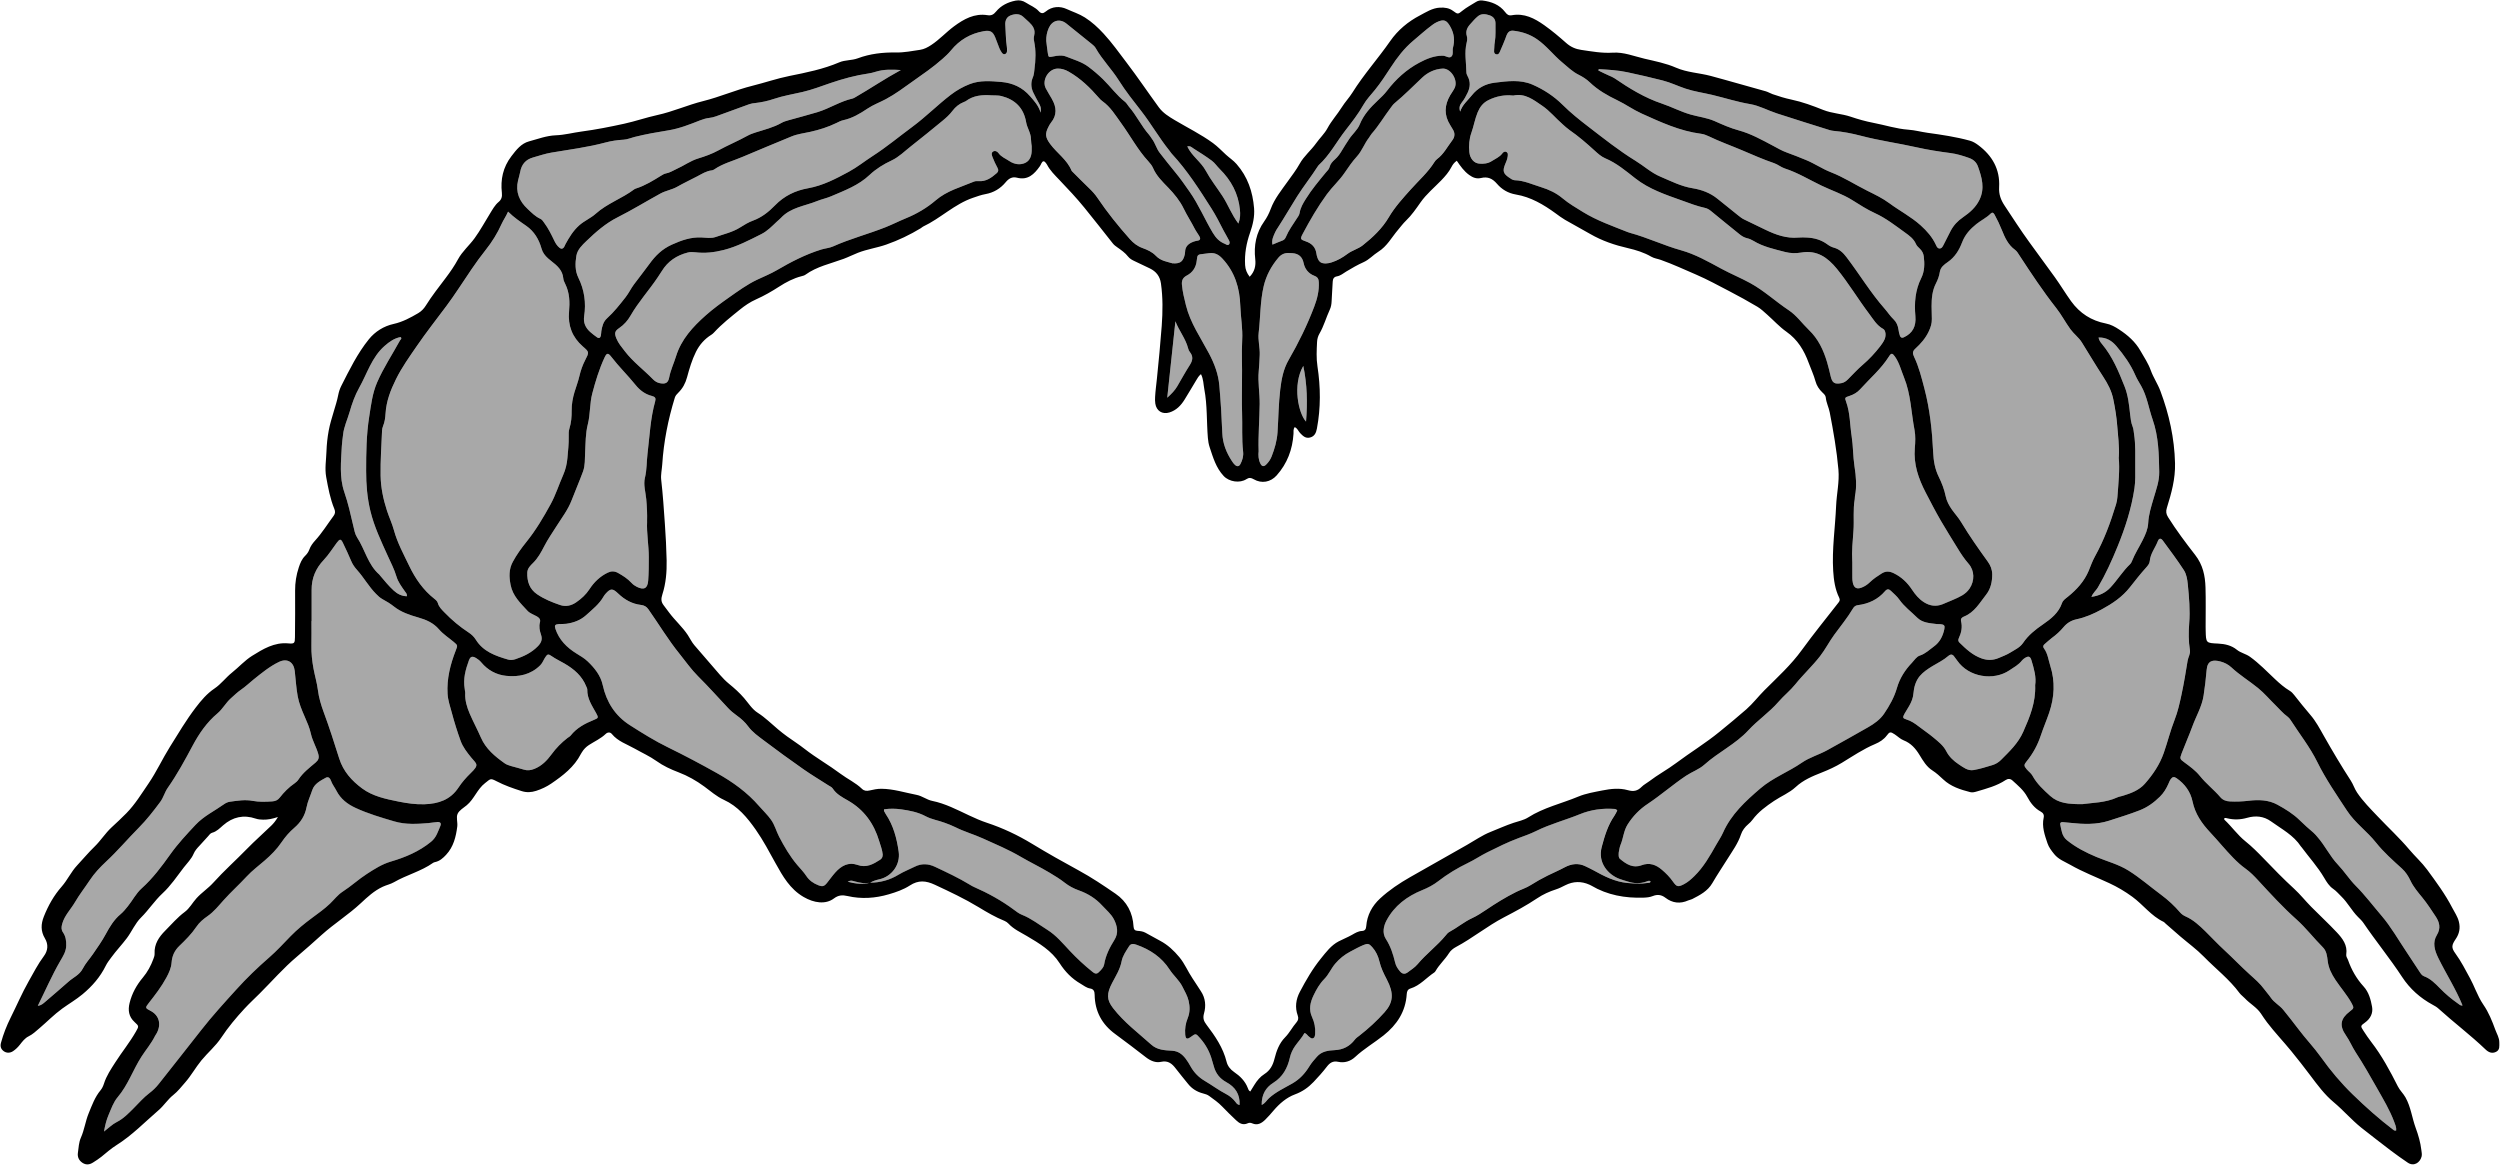 <?xml version="1.0" encoding="UTF-8" standalone="no"?><svg xmlns="http://www.w3.org/2000/svg" xmlns:xlink="http://www.w3.org/1999/xlink" fill="#000000" height="586.3" preserveAspectRatio="xMidYMid meet" version="1" viewBox="-0.3 -0.2 1256.1 586.3" width="1256.1" zoomAndPan="magnify"><g id="change1_1"><path d="M436.58,443.35c-3.5,.78-6.95,.49-10.93-.56,1.65-1.02,2.72-.35,3.8-.1,1.2,.28,2.4,.62,3.62,.73,1.16,.1,2.34-.02,3.51-.07Zm0,0c.07,0,.13,0,.2,0,.02-.01,.03-.02,.05-.03-.02,0-.05,0-.07,0-.06,.01-.12,.02-.18,.03Zm122.84,18.41c-1.38-2.73-3.83-4.69-5.88-6.94-3.28-3.6-7.27-6.06-11.78-7.66-2.6-.92-4.97-2.19-7.1-3.86-2.4-1.89-4.98-3.45-7.6-5.02-4.73-2.84-9.71-5.21-14.44-7.98-6.17-3.62-12.68-6.35-19.15-9.27-4.52-2.04-9.32-3.38-13.75-5.62-1.71-.87-3.51-1.51-5.3-2.19-3.16-1.21-6.59-1.68-9.59-3.29-3.86-2.07-8.07-2.88-12.31-3.48-2.85-.4-5.78-.46-8.64,0,0,.43-.07,.68,.01,.85,.24,.51,.51,1.01,.83,1.48,3.88,5.76,5.59,12.28,6.53,19.02,.9,6.41-3.43,12.4-9.74,13.8-1.64,.36-3.23,.87-4.68,1.75,5.14-.05,9.93-1.33,14.34-4.02,2.6-1.59,5.46-2.67,8.18-4.04,3.44-1.73,6.87-1.47,10.11,.06,5.91,2.79,11.84,5.54,17.44,8.95,.67,.41,1.34,.83,2.06,1.14,7.13,3.13,13.93,6.84,20.2,11.51,1.26,.94,2.56,1.95,4,2.51,4.68,1.84,8.58,4.93,12.77,7.56,4.47,2.8,7.76,6.81,11.28,10.55,3.57,3.8,7.35,7.32,11.4,10.56,1.7,1.36,2.41,1.14,3.98-.6,.83-.92,1.68-1.82,1.9-3.13,.75-4.54,2.79-8.53,5.2-12.39,2.12-3.4,1.39-6.93-.27-10.21ZM193.42,207.6c-.13,2.13-.41,4.26-1.25,6.28-.3,.71-.47,1.52-.5,2.29-.3,7.53-.86,15.07-.73,22.6,.1,5.97,1.32,11.85,3.19,17.59,1.08,3.33,2.6,6.5,3.51,9.86,1.74,6.37,4.91,12.13,7.72,17.99,3.02,6.29,7.01,12.09,12.66,16.5,.7,.55,1.43,1.19,1.68,2.09,.54,1.95,1.95,3.27,3.27,4.65,3.69,3.83,7.73,7.23,12.19,10.14,1.43,.93,2.7,2.12,3.59,3.56,3.75,6.06,9.9,8.19,16.22,10.04,1.2,.35,2.47,.23,3.68-.17,4.2-1.41,8.12-3.24,11.3-6.51,1.68-1.73,2.41-3.39,1.62-5.74-.69-2.03-1.17-4.14-.56-6.32,.41-1.5-.45-2.32-1.61-2.98-1.56-.89-3.46-1.48-4.62-2.75-3.55-3.86-7.46-7.47-8.53-13.09-.77-4.03-.9-7.77,1.09-11.48,1.93-3.6,4.32-6.91,6.85-10.05,4.77-5.92,8.61-12.42,12.22-19.03,2.53-4.62,4.11-9.75,6.26-14.59,1.21-2.73,1.88-5.57,2.14-8.5,.32-3.59,.73-7.19,.65-10.81-.03-1.35-.06-2.72,.35-4.03,.92-2.95,1.17-5.98,1.13-9.04-.04-3.2,.53-6.29,1.44-9.33,.81-2.69,1.85-5.34,2.47-8.07,.64-2.78,1.58-5.42,2.87-7.93,2.09-4.05,2.12-4.04-1.18-6.91-5.31-4.64-7.54-10.46-6.91-17.47,.43-4.75,.29-9.44-1.88-13.86-.44-.91-.93-1.89-1.01-2.86-.34-4.16-3.18-6.48-6.12-8.77-.53-.42-1.06-.84-1.56-1.3-1.53-1.37-2.7-2.89-3.28-4.98-1.28-4.55-3.64-8.54-7.59-11.3-3.04-2.12-6.13-4.15-9.19-7.18-1.07,2.48-2.34,4.18-3.23,6.15-2.12,4.72-4.79,9.06-8.07,13.17-4.91,6.15-9.19,12.82-13.58,19.38-2,2.99-4.03,5.95-6.18,8.82-4.98,6.67-10.14,13.23-14.85,20.1-3.69,5.37-7.47,10.65-10.41,16.57-2.76,5.57-4.87,11.09-5.25,17.29ZM985.53,121.53c-1.48,3.92-3.61,7.44-7.26,9.96-1.67,1.15-3.58,2.53-3.93,4.88-.31,2.05-1.01,3.96-1.94,5.76-1.88,3.64-2.21,7.53-2.21,11.5,0,2.15,.08,4.29,.13,6.43,.06,2.2-.59,4.17-1.52,6.17-1.61,3.45-4.03,6.23-6.77,8.72-1.5,1.36-1.43,2.45-.65,4.08,2.44,5.09,3.8,10.63,5.21,16.01,2.75,10.47,3.89,21.28,4.4,32.14,.19,4.15,.87,8.25,2.77,12.11,1.54,3.12,2.81,6.39,3.52,9.86,.5,2.45,1.71,4.66,3.16,6.7,1.49,2.11,3.28,4.04,4.6,6.25,4.12,6.88,8.74,13.41,13.42,19.91,1.34,1.86,2.17,3.92,2.2,6.29,.04,3.74-.79,7.4-3.03,10.22-3.23,4.09-5.86,8.93-11.13,11.03-.99,.39-1.8,1.05-1.49,2.32,.73,3,.16,5.82-1.13,8.55-.37,.77-.38,1.53,.28,2.18,3.3,3.25,6.67,6.4,11.17,8,2.91,1.04,5.76,.99,8.58-.21,1.97-.84,4.01-1.59,5.81-2.71,2.28-1.42,4.88-2.55,6.44-4.86,2.64-3.93,6.21-6.72,10.06-9.37,3.99-2.74,7.84-5.77,9.51-10.66,.5-1.45,1.78-2.24,2.93-3.17,4.43-3.57,8.23-7.69,10.47-13.04,1-2.39,1.85-4.87,3.1-7.12,4.64-8.34,7.9-17.21,10.66-26.3,.36-1.2,.59-2.4,.68-3.65,.51-6.97,1.26-13.92,.65-19.92,.32-5.99-.4-10.93-.78-15.87-.34-4.49-1.09-8.97-1.99-13.38-.83-4.1-2.73-7.72-5.07-11.3-3.69-5.64-7.14-11.46-10.71-17.2-1.58-2.55-4-4.24-5.73-6.62-2.53-3.48-4.51-7.32-7.16-10.68-6.64-8.43-12.54-17.36-18.4-26.32-.68-1.03-1.32-2.21-2.28-2.9-3.49-2.52-5.13-6.21-6.64-9.98-1.05-2.62-2.26-5.16-3.62-7.64-.53-.96-1.07-1.5-2.04-.55-2.11,2.08-4.81,3.35-7.1,5.18-3.11,2.48-5.73,5.32-7.2,9.2ZM435.52,54.4c-3.76,2.52-7.61,4.83-12.13,5.79-1.19,.25-2.33,.87-3.44,1.41-4.17,2.04-8.56,3.41-13.08,4.43-3.18,.72-6.46,1.07-9.51,2.34-8.21,3.43-16.46,6.77-24.63,10.27-4.75,2.04-9.85,3.3-14.18,6.29-.36,.25-.82,.43-1.26,.48-2.67,.29-4.86,1.73-7.15,2.93-3.39,1.78-6.87,3.41-10.2,5.3-2.68,1.52-5.74,1.93-8.45,3.42-7.21,3.96-14.22,8.27-21.57,11.97-5.89,2.97-10.86,7.32-15.56,11.85-2.1,2.02-4.54,4.29-5.07,7.43-.62,3.69-.71,7.53,.98,10.97,3.05,6.2,3.96,12.66,2.93,19.4-.5,3.25,.68,5.75,2.97,7.85,1.08,.99,2.27,1.85,3.45,2.71,1.01,.74,1.72,.34,1.98-.79,.17-.76,.12-1.58,.25-2.35,.41-2.36,.95-4.65,2.84-6.36,3.52-3.18,6.41-6.88,9.33-10.6,1.62-2.07,2.69-4.41,4.23-6.47,2.55-3.44,5.25-6.78,7.75-10.25,2.99-4.15,6.35-7.49,11.28-9.71,4.87-2.19,9.54-3.85,14.89-3.6,2.35,.11,4.83,.57,7.07-.22,4.13-1.46,8.48-2.39,12.27-4.78,2.09-1.32,4.25-2.64,6.56-3.48,4.39-1.6,7.94-4.46,11.04-7.66,4.64-4.79,10.28-7.45,16.53-8.57,7.51-1.34,14.05-4.79,20.56-8.31,4.23-2.29,8.02-5.36,12.09-7.98,6.91-4.46,13.24-9.74,19.86-14.63,6.69-4.94,12.58-10.92,19.21-16.01,3-2.3,6.2-4.12,9.66-5.45,5.08-1.95,10.43-1.49,15.7-1.05,5.71,.49,10.62,2.66,14.5,7.14,2.05,2.37,4.22,4.58,5.35,8.31,.53-2.31-.2-3.57-.89-4.85-.96-1.79-1.98-3.55-2.83-5.39-1.14-2.47-1.25-5.05-.15-7.56,.56-1.29,.61-2.6,.78-3.94,.62-4.73,.83-9.42-.16-14.13-.2-.97-.19-2.07,.04-3.03,.7-2.84-.69-4.82-2.54-6.57-.98-.92-1.99-1.82-2.99-2.73-1.91-1.74-4.26-1.49-6.37-.67-1.94,.76-2.76,2.58-2.62,4.71,.23,3.59,.21,7.21,.74,10.78,.12,.77,.16,1.57,.12,2.35-.04,.68-.28,1.36-1.04,1.58-.79,.23-1.29-.32-1.66-.88-.44-.65-.83-1.34-1.13-2.07-.72-1.77-1.34-3.59-2.05-5.36-1.23-3.06-2.61-3.77-5.78-3.21-6.72,1.18-12.21,4.39-16.52,9.69-1.28,1.57-2.78,2.94-4.31,4.29-4.65,4.13-9.77,7.61-14.82,11.19-4.42,3.13-8.73,6.4-13.52,8.96-3.08,1.65-6.39,2.84-9.32,4.81Zm303.67-6.68c2.99-3.73,6.78-5.79,11.5-6.37,6.41-.79,12.92-1.68,19,.97,5.58,2.43,10.77,5.81,15.1,10.12,4.02,4,8.41,7.52,12.87,10.94,7.76,5.95,15.42,12.09,23.78,17.21,4.23,2.59,7.9,6.03,12.53,7.98,5.28,2.23,10.36,4.87,16.16,5.81,4.55,.74,8.93,2.35,12.61,5.38,3.4,2.79,6.88,5.49,10.29,8.27,.97,.79,1.94,1.54,3.07,2.08,3.56,1.7,7.11,3.43,10.66,5.15,5.23,2.53,10.59,4.45,16.56,3.9,1.46-.13,2.94-.07,4.4,0,3.68,.19,7.12,1.2,10.11,3.41,1.02,.75,2.11,1.35,3.3,1.67,2.77,.75,4.63,2.53,6.33,4.77,6.54,8.59,12.11,17.89,19.28,26.03,1.47,1.67,2.67,3.59,4.32,5.15,1.45,1.37,2.2,3.1,2.49,5.07,.16,1.11,.38,2.23,.76,3.28,.29,.79,.93,1.23,1.9,.78,4.48-2.06,6.31-5.52,5.86-10.7-.58-6.6-.12-12.99,2.95-19.12,1.68-3.35,1.75-7.18,1.26-10.93-.2-1.5-.88-2.76-2-3.82-.73-.69-1.54-1.45-1.92-2.34-1.14-2.65-3.33-4.21-5.53-5.79-4.84-3.48-9.51-7.17-15.01-9.69-3.97-1.82-7.71-4.21-11.42-6.55-4.9-3.09-10.41-4.86-15.58-7.35-6.08-2.92-11.85-6.47-18.33-8.57-1.91-.62-3.54-2.05-5.44-2.69-5.45-1.85-10.71-4.19-15.98-6.43-5.6-2.38-11.35-4.41-16.83-7.07-1.21-.58-2.53-1.08-3.85-1.25-10.67-1.37-20.26-5.84-29.92-10.2-4.23-1.91-7.99-4.65-12.17-6.65-4.97-2.38-9.76-5.11-13.82-9-1.6-1.54-3.57-2.8-5.57-3.79-3.19-1.58-5.65-4.04-8.32-6.26-4.41-3.67-7.85-8.33-12.68-11.64-3.6-2.47-7.42-3.69-11.58-4.22-2.02-.26-2.98,.52-3.77,2.55-.2,.53-.37,1.07-.58,1.59-.72,1.78-1.41,3.58-2.22,5.31-.49,1.06-.83,2.79-2.36,2.36-1.48-.42-.9-2.11-.91-3.29,0-1.01,.12-2.03,.29-3.03,.52-3.03,.24-6.09,.32-9.13,.05-2.09-1.09-3.48-2.93-4.11-1.93-.67-4.07-1.01-5.82,.39-1.48,1.19-2.72,2.69-4,4.11-1.51,1.67-2.36,3.56-1.66,5.89,.33,1.11,.19,2.24-.08,3.35-1.21,4.93-.21,9.88-.14,14.82,0,.64,.25,1.34,.57,1.91,1.57,2.82,1.4,5.58,.05,8.43-.82,1.75-1.75,3.42-2.95,4.92-1.04,1.3-1.46,2.72-.79,4.5,1.06-3.4,3.74-5.53,5.82-8.13ZM231.16,372.1c-1.68-4.64-3.17-9.39-4.44-14.17-.84-3.13-1.95-6.23-2.14-9.55-.45-7.61,1.39-14.76,4.1-21.74,.99-2.55,1.07-2.56-.97-4.28-2.5-2.1-5.32-3.88-7.45-6.36-2.79-3.25-6.36-4.79-10.36-5.94-4.32-1.24-8.67-2.65-12.27-5.52-1.78-1.42-3.7-2.58-5.68-3.65-1.33-.72-2.33-1.69-3.37-2.75-3.59-3.63-6.05-8.14-9.44-11.92-1.21-1.35-2.24-2.79-2.96-4.49-1.31-3.11-2.73-6.18-4.21-9.22-.99-2.03-1.54-2.01-3.02-.05-2.17,2.88-4.07,6.02-6.54,8.62-4.12,4.33-6.2,9.29-6.14,15.23,.05,5.19,0,10.38,0,15.58h-.08c0,4.06,.06,8.13-.02,12.19-.08,3.97,.34,7.86,1.07,11.77,.66,3.55,1.72,7.04,2.17,10.58,.49,3.87,1.58,7.55,2.89,11.09,2.86,7.71,5.36,15.55,7.83,23.38,2.06,6.53,6.32,11.17,11.48,15.01,5.33,3.97,11.86,5.32,18.27,6.62,4.31,.87,8.66,1.51,13.1,1.36,6.99-.25,13.01-2.19,17.11-8.43,1.72-2.61,3.84-5.03,6.09-7.2,4.55-4.39,2.99-4.52,.22-7.92-2.08-2.56-4.15-5.23-5.24-8.24Zm814.77,31.75c4.94-.73,11.55-.63,17.65-3.43,.81-.37,1.73-.47,2.6-.73,4.15-1.26,8.28-2.8,11.17-6.08,4.02-4.57,7.43-9.56,9.5-15.46,1.94-5.53,3.31-11.23,5.47-16.71,1.6-4.07,2.55-8.42,3.47-12.72,1.2-5.61,2.14-11.28,3.05-16.95,.28-1.78,1.45-3.35,1.15-5.25-.72-4.49-.71-9.04-.36-13.52,.53-6.58-.06-13.06-.7-19.57-.25-2.51-.66-5.1-1.97-7.13-3.31-5.11-6.99-9.98-10.59-14.89-.96-1.31-1.92-1.21-2.5,.31-1.28,3.35-3.73,6.23-4.05,9.98-.11,1.27-.93,2.29-1.77,3.22-2.88,3.18-5.53,6.56-8.17,9.92-3.89,4.96-8.88,8.27-14.23,11.18-3.96,2.16-8.1,4-12.56,4.94-2.64,.56-4.82,1.84-6.55,3.91-1.74,2.09-3.73,3.9-5.94,5.51-1.27,.93-2.39,2.07-3.61,3.07-.74,.61-.94,1.32-.39,2.07,1.97,2.63,2.28,5.86,3.23,8.85,2.53,7.92,2.09,15.77-.57,23.58-1.31,3.84-2.92,7.59-4.2,11.43-1.6,4.78-3.91,9.05-7.06,12.92-1.49,1.82-1.49,2.3,0,4.06,.94,1.12,2.2,1.94,2.92,3.27,2.19,4.02,5.54,7.09,8.86,10.09,4.11,3.71,9.33,4.22,16.15,4.12Zm-81.63-74.67c2.8-.91,4.79-2.91,7.05-4.55,3-2.16,4.55-5.25,5.27-8.78,.36-1.74-.09-2.24-1.84-2.44-.67-.08-1.36,.01-2.03-.07-3.46-.45-7.14-.58-9.78-3.21-3.02-3.01-6.52-5.54-9.01-9.12-1.15-1.64-2.77-2.96-4.22-4.37-.96-.94-1.91-1-2.88,.13-3.62,4.24-8.32,6.42-13.78,7.1-1.11,.14-1.82,.73-2.38,1.67-2.77,4.67-6.24,8.85-9.42,13.22-2.53,3.47-4.47,7.32-7.09,10.7-3.86,4.98-8.52,9.26-12.48,14.2-2.48,3.09-5.75,5.66-8.41,8.74-4.57,5.29-10.44,9.21-15.19,14.36-6.37,6.91-15.08,10.97-22.04,17.22-2.72,2.44-6.24,3.59-9.23,5.59-6.64,4.44-12.65,9.73-19.31,14.16-4.06,2.7-7.43,6.15-10.07,10.36-1.98,3.16-2.13,6.85-3.52,10.16-.56,1.33-.69,2.84-.92,3.85-.05,1.46-.2,2.56,.67,3.29,3.12,2.61,6.48,4.78,10.76,3.17,4.02-1.51,7.26-.31,10.29,2.28,2.07,1.76,3.95,3.68,5.52,5.92,1.91,2.72,2.61,2.84,5.61,1.27,1.92-1,3.5-2.42,5.05-3.92,4.76-4.62,7.95-10.32,11.17-16.01,1.11-1.96,2.41-3.84,3.32-5.89,4.1-9.25,11.26-15.82,18.75-22.24,6.33-5.42,14.14-8.31,20.89-12.97,3.9-2.69,8.59-3.97,12.74-6.26,6.9-3.81,13.78-7.67,20.62-11.58,3.05-1.75,5.98-3.85,7.94-6.75,2.71-3.99,5.11-8.25,6.46-12.94,1.42-4.9,4.06-9.02,7.54-12.66,1.24-1.3,2.25-3.06,3.96-3.62Zm-533.76,105.19c4.48,1.59,7.88-.36,11.35-2.58,.94-.6,1.35-1.48,1.32-2.58-.22-2.39-1.12-4.6-1.8-6.87-2.63-8.77-7.62-15.71-15.71-20.33-2.8-1.6-5.75-3.13-7.63-6.02-.45-.7-1.4-1.1-2.16-1.58-4.17-2.69-8.45-5.23-12.51-8.07-6.73-4.72-13.4-9.54-19.95-14.51-2.77-2.1-5.72-4.14-7.8-6.98-1.64-2.24-3.65-4.01-5.84-5.58-1.57-1.13-3.04-2.33-4.35-3.74-4.99-5.32-9.85-10.78-15.02-15.91-3.47-3.44-6.21-7.44-9.25-11.2-5.75-7.09-10.45-14.95-15.69-22.42-1.01-1.44-2.13-2.05-3.85-2.25-4.4-.51-8.14-2.64-11.27-5.63-2.82-2.69-3.85-2.86-6.43,.04-.37,.42-.72,.88-1,1.37-2.16,3.82-5.57,6.45-8.73,9.33-2.88,2.62-6.32,3.87-10.08,4.38-1.22,.17-2.48,.06-3.72,.15-1.83,.13-2.24,.66-1.67,2.38,1.83,5.52,5.76,9.42,10.49,12.35,2.02,1.25,4.07,2.43,5.76,4.05,3.45,3.31,6.47,7.06,7.51,11.83,1.88,8.58,6.26,15.45,13.62,20.16,6.26,4,12.61,7.96,19.28,11.21,8.31,4.06,16.47,8.39,24.52,12.91,7.89,4.42,15.21,9.66,21.19,16.58,1.99,2.3,4.22,4.36,6,6.88,1.86,2.63,2.6,5.72,4.03,8.48,2.6,4.99,5.45,9.87,9.11,14.2,1.53,1.81,3.22,3.51,4.51,5.47,1.51,2.3,3.55,3.72,6.02,4.69,2.15,.84,2.98,.62,4.41-1.14,1.41-1.75,2.7-3.61,4.2-5.28,2.98-3.33,6.61-5.37,11.12-3.77ZM755.8,82.64c-1.18,3.04-.77,4.41,1.92,6.25,.92,.63,1.99,1.45,3.01,1.47,4.72,.13,8.85,2.12,13.24,3.47,4.02,1.24,7.64,2.97,10.7,5.53,3.23,2.71,6.77,4.76,10.31,6.94,7.06,4.35,14.83,7.05,22.46,10.09,.42,.17,.85,.31,1.29,.43,8.71,2.36,16.88,6.3,25.58,8.73,7.2,2.01,13.7,5.73,20.26,9.28,4.75,2.57,9.77,4.62,14.5,7.21,6.94,3.8,12.75,9.26,19.32,13.62,3.99,2.65,6.72,6.63,10.12,9.89,4.77,4.56,7.36,10.17,9.18,16.28,.67,2.27,1.21,4.58,1.75,6.88,.82,3.51,1.97,4.27,5.48,3.59,1.29-.25,2.27-.95,3.17-1.84,2.48-2.46,4.82-5.08,7.47-7.34,3.29-2.8,6.18-5.94,8.81-9.33,.82-1.06,1.61-2.2,2.17-3.42,.89-1.93,.61-4.6-.68-5.3-3.25-1.76-4.97-4.86-7.05-7.62-5.57-7.38-10.31-15.35-16.16-22.53-4.64-5.69-10.03-9.63-18.03-8.22-2.62,.46-5.41,.39-8.07-.31-5.45-1.43-10.99-2.59-15.9-5.59-.95-.58-2.02-1.05-3.1-1.29-1.49-.34-2.7-1.08-3.85-2.01-4.81-3.91-9.65-7.78-14.43-11.73-.91-.76-1.88-1.28-2.97-1.52-3.99-.87-7.77-2.35-11.59-3.72-8.17-2.92-16.41-5.64-23.4-11.13-4.76-3.74-9.41-7.68-15.13-10.08-1.92-.81-3.62-2.32-5.19-3.76-4.08-3.73-8.24-7.34-12.8-10.48-1.19-.82-2.25-1.86-3.36-2.82-3.5-3.03-6.42-6.71-10.26-9.32-4.35-2.95-8.63-6.4-14.41-5.16-4.48-.5-8.62,.32-12.58,2.28-2.68,1.33-4.29,3.41-5.43,6.16-1.39,3.34-1.94,6.91-3.16,10.31-1.08,3.01-1.34,6.4-1.01,9.69,.32,3.17,2.29,5.48,4.83,5.74,2.28,.23,4.55,0,6.52-1.3,1.77-1.17,3.83-1.95,5.17-3.75,.47-.63,1.15-1.24,2.02-.83,1.03,.49,.81,1.49,.71,2.38-.17,1.48-.86,2.78-1.39,4.15Zm-257.1-6.71c1.01-.6,2.1-.01,2.69,.81,1.39,1.94,3.56,2.71,5.4,3.96,2.5,1.69,5.44,2.16,8.02,.95,2.64-1.24,3.35-4.09,3.26-6.97,0-.23,0-.45,0-1.41-.08-.73-.35-2.19-.37-3.65-.04-3.04-1.93-5.53-2.42-8.41-1.21-7.14-5.47-11.37-12.36-13.15-1.67-.43-3.37-.27-5.05-.38-4.59-.31-9.02,.01-12.88,2.9-.27,.2-.6,.3-.92,.43-2.38,.93-4.3,2.46-5.82,4.49-1.44,1.92-3.2,3.5-5.03,5-5.23,4.27-10.43,8.57-15.76,12.72-3.19,2.49-6.09,5.46-9.79,7.19-4.04,1.89-7.86,4.25-11,7.22-5.61,5.32-12.56,7.84-19.37,10.77-2.27,.98-4.75,1.47-7.04,2.4-6.19,2.52-13.26,3.17-18.17,8.45-.61,.66-1.32,1.21-1.98,1.82-2.47,2.32-4.83,4.81-7.88,6.34-6.11,3.07-12.13,6.25-18.89,7.98-4.82,1.23-9.5,1.74-14.35,1.15-1.25-.15-2.47-.19-3.69,.12-5.58,1.42-10.06,4.38-13.09,9.36-.64,1.06-1.35,2.07-2.03,3.1-4.38,6.55-9.74,12.4-13.68,19.28-1.38,2.42-3.26,4.57-5.66,6.2-2.27,1.54-2.51,2.6-1.46,5.2,.98,2.44,2.67,4.41,4.26,6.47,4.08,5.32,9.48,9.3,14.11,14.06,.95,.98,2.08,1.71,3.48,1.99,2.83,.55,4.17-.08,4.71-2.9,.7-3.7,2.34-7.06,3.43-10.6,2.65-8.57,8.46-14.82,14.9-20.55,3.69-3.28,7.72-6.21,11.77-9.06,4.51-3.16,8.96-6.43,13.98-8.83,3.35-1.6,6.8-2.96,10.03-4.85,7.1-4.15,14.41-7.93,22.31-10.37,1.94-.6,4.06-.73,5.88-1.54,8.56-3.84,17.65-6.19,26.35-9.64,3.46-1.37,6.76-3.07,10.19-4.47,5.48-2.23,10.62-5.25,15.02-9.02,5.71-4.9,12.67-6.66,19.26-9.44,.69-.29,1.56-.3,2.34-.24,3.73,.28,6.43-1.7,9.03-3.96,.89-.77,1.1-1.53,.49-2.66-.96-1.78-1.84-3.61-2.55-5.5-.33-.87-.78-2.11,.33-2.77ZM219.3,412.79c-1.35,.09-2.68,.37-4.03,.49-5.86,.51-11.72,.88-17.47-.82-6.59-1.94-13.18-3.87-19.44-6.77-4.1-1.9-7.51-4.51-9.62-8.65-.86-1.7-2.1-3.18-2.74-5.03-.35-1.01-1.2-2.25-2.55-1.51-2.77,1.52-5.81,3.06-6.85,6.24-.95,2.89-2.3,5.66-2.88,8.66-.8,4.17-2.92,7.53-6.1,10.25-2.51,2.15-4.65,4.62-6.48,7.33-2.36,3.49-5.31,6.43-8.45,9.15-3.05,2.65-6.29,5.05-9.06,8.04-3.75,4.05-7.88,7.76-11.56,11.87-2.56,2.85-4.9,5.83-8.11,8.05-2.12,1.46-4.12,3.14-5.6,5.35-2.4,3.58-5.46,6.62-8.54,9.58-2.46,2.36-3.66,5.09-3.9,8.34-.2,2.78-1.32,5.18-2.62,7.59-2.47,4.59-5.64,8.68-8.84,12.76-1.85,2.36-1.84,2.56,.79,3.89,4.42,2.22,5.6,6.77,3.23,11.21-.26,.5-.63,.94-.88,1.44-1.84,3.77-4.59,6.95-6.84,10.46-4.24,6.61-6.73,14.2-11.93,20.31-2.13,2.5-3.28,5.91-4.61,9.01-1.05,2.44-1.69,5.05-2.28,8.33,2.47-1.89,4.25-3.7,6.4-4.77,3.44-1.73,5.97-4.41,8.59-7.03,2.55-2.55,4.91-5.32,7.8-7.5,1.82-1.38,3.41-2.92,4.81-4.71,7.09-9.01,14.24-17.98,21.29-27.02,5.56-7.12,11.65-13.76,17.7-20.44,5.14-5.68,10.64-10.99,16.44-16.02,3.82-3.32,7.25-7.09,10.79-10.73,3.32-3.4,7.02-6.4,10.8-9.19,3.08-2.28,6.2-4.48,8.97-7.13,2.11-2.02,3.93-4.47,6.34-6.01,4.29-2.75,8-6.24,12.27-8.97,3.77-2.42,7.49-4.84,11.95-6.15,7.25-2.13,14.17-5.03,20.18-9.93,2.72-2.21,3.48-5.15,4.7-7.98,.6-1.39-.09-2.06-1.67-1.95Zm974.86,134.01c-3.5-6.19-7.01-12.37-10.89-18.31-1.79-2.74-2.98-5.78-4.86-8.45-3.44-4.9-2.81-8.47,1.97-12.09,2.04-1.54,2.17-1.73,.83-4.17-2.29-4.15-5.46-7.7-8.08-11.64-1.99-2.99-3.48-5.96-3.9-9.53-.29-2.44-.55-4.97-2.46-6.88-4.55-4.55-8.46-9.72-13.27-14.01-6.82-6.09-12.98-12.83-19.16-19.53-2-2.17-4.02-4.25-6.43-5.97-2.2-1.57-4.18-3.39-6.08-5.33-4.03-4.12-7.64-8.61-11.58-12.8-4.26-4.54-7.63-9.35-8.93-15.59-1.02-4.91-3.86-8.82-8.05-11.72-1.22-.84-2.01-.7-2.84,.41-.56,.74-.86,1.57-1.22,2.4-1.05,2.39-2.36,4.59-4.25,6.45-3,2.96-6.25,5.35-10.28,6.92-5.06,1.97-10.24,3.55-15.38,5.21-6.23,2.01-12.69,1.78-19.14,1.08-1.34-.15-2.69-.27-4.04-.39-.81-.07-1.47,.31-1.29,1.12,.62,2.83,.8,5.86,3.31,7.91,4.49,3.67,9.63,6.28,14.92,8.5,5.37,2.25,10.99,3.64,16.09,6.83,5.87,3.67,11.01,8.2,16.52,12.27,3.41,2.52,6.58,5.49,9.4,8.76,.73,.85,1.66,1.51,2.72,1.98,3.9,1.7,7.03,4.63,9.94,7.48,3.2,3.14,6.25,6.44,9.57,9.49,4.31,3.97,8.36,8.23,12.71,12.16,2.6,2.35,5.26,4.61,7.32,7.45,1.06,1.47,2.32,2.79,3.32,4.27,1.68,2.5,4.43,3.82,6.27,6.12,2.53,3.16,5.07,6.31,7.5,9.56,3.64,4.87,7.91,9.28,11.43,14.23,4.79,6.73,10.03,12.96,15.97,18.73,6.49,6.31,13.2,12.29,20.39,17.76,.36,.28,.74,.53,1.44,.29,.16-1.54-.5-2.98-1.04-4.42-2.2-5.83-5.38-11.13-8.44-16.54Zm30.58-65.81c-1.8-3.69-2.96-7.63-.69-11.33,2.17-3.53,1.32-6.57-.61-9.45-2.12-3.18-4.18-6.41-6.62-9.39-2.2-2.7-4.53-5.39-6.01-8.56-1.08-2.3-2.43-4.36-4.25-6.03-4.59-4.17-9.23-8.26-13.11-13.14-4.47-5.63-10.45-9.77-14.5-15.95-5.26-8.02-10.73-15.91-14.96-24.5-3.73-7.55-8.92-14.07-13.41-21.08-.42-.65-.96-1.29-1.59-1.74-2.23-1.59-3.94-3.71-5.88-5.59-2.99-2.9-5.65-6.11-8.92-8.76-4.37-3.54-9.2-6.49-13.34-10.34-1.55-1.45-3.53-2.47-5.64-3-3.47-.87-6.42-.65-6.81,4.32-.34,4.27-.89,8.52-1.51,12.75-.82,5.54-3.75,10.36-5.64,15.54-1.66,4.54-3.65,8.96-5.36,13.48-1.07,2.84-.99,2.92,1.47,4.74,2.73,2.01,5.54,4.06,7.62,6.66,3.12,3.91,7.08,6.94,10.31,10.71,1.25,1.46,2.86,2.05,4.78,2.15,3.17,.17,6.3,.03,9.46-.34,4.99-.59,9.98-.49,14.51,2.01,3.95,2.18,7.84,4.54,11.07,7.72,2.25,2.22,4.6,4.31,7.01,6.35,.68,.58,1.24,1.3,1.84,1.98,3.9,4.37,6.35,9.79,10.44,14.08,3.17,3.32,5.7,7.35,8.89,10.56,4.72,4.74,8.7,10.06,13.01,15.08,4.73,5.53,8.37,12,12.46,18.08,2.2,3.28,4.32,6.6,6.51,9.89,.62,.94,1.24,2.02,2.32,2.41,3.31,1.21,5.68,3.66,8.03,6.06,2.77,2.85,5.78,5.37,9.02,7.64,.7,.49,1.33,1.21,2.36,.99-3.39-8.4-8.31-15.95-12.25-24.02ZM60.25,459.14c1.42-1.18,2.5-2.55,3.64-3.95,2.41-2.96,4.1-6.46,7-9.07,5.56-4.99,10.03-10.97,14.32-17,3.81-5.37,8.25-10.1,12.71-14.87,4.17-4.46,9.63-7.02,14.47-10.48,.8-.57,1.82-1.01,2.8-1.15,3.79-.52,7.59-1.17,11.44-.44,3.24,.61,6.52,.48,9.79,.27,1.56-.1,2.8-.59,3.79-1.86,2.16-2.77,4.61-5.24,7.52-7.24,.73-.5,1.44-1.15,1.92-1.89,2.26-3.46,5.51-5.91,8.59-8.52,1.54-1.3,1.9-2.45,1.35-4.37-.99-3.49-2.93-6.62-3.7-10.15-.66-3.01-1.9-5.78-3.11-8.56-1.45-3.31-2.85-6.67-3.5-10.2-.77-4.2-1-8.49-1.49-12.74-.52-4.54-3.82-6.52-7.91-4.56-4.71,2.25-8.73,5.6-12.76,8.82-2.09,1.67-4.03,3.58-6.27,5.1-1.88,1.28-3.46,2.87-5.15,4.36-2.56,2.26-4.13,5.38-6.72,7.56-5.36,4.49-9.24,10.14-12.48,16.2-3.87,7.26-7.79,14.48-12.52,21.23-1.56,2.22-2.15,4.9-3.81,7.12-3.37,4.52-6.79,8.94-10.79,12.97-5.55,5.59-10.63,11.64-16.43,17.02-3.04,2.83-5.89,5.88-8.21,9.39-2.42,3.67-5.16,7.14-7.36,10.93-2.14,3.68-5.34,6.73-6.47,11.03-.4,1.51-.51,2.81,.43,4.16,1.41,2.03,1.71,4.35,1.62,6.79-.11,2.97-1.64,5.26-3.07,7.73-4.15,7.18-7.44,14.8-11.2,22.37,1.72-.17,2.75-1.18,3.84-2.12,3.83-3.33,7.74-6.57,11.51-9.96,2.4-2.16,5.57-3.41,7.17-6.52,1.39-2.71,3.51-4.97,5.22-7.47,2.21-3.24,4.5-6.44,6.38-9.94,1.96-3.63,4.15-7.29,7.41-9.99ZM325.07,227.46c1.04-8.72,1.43-17.55,3.83-26.07,.42-1.48,.01-2.23-1.61-2.63-3.39-.83-6.08-2.84-8.27-5.56-3.89-4.83-8.36-9.16-12.15-14.09-1.68-2.18-2.34-2.04-3.49,.47-2.65,5.74-4.48,11.78-6.09,17.88-1.34,5.05-.95,10.37-2.22,15.39-1.22,4.79-1.13,9.6-1.38,14.44-.16,3.14,.04,6.39-1.05,9.38-1.78,4.86-3.86,9.61-5.71,14.44-1.83,4.8-4.94,8.83-7.65,13.11-2.1,3.32-4.36,6.57-6.15,10.06-1.56,3.03-3.13,5.93-5.59,8.36-1.32,1.31-2.83,2.7-2.91,4.82-.16,4.43,1.08,8.28,4.9,10.9,3.56,2.44,7.54,4.05,11.59,5.43,2.85,.97,5.6,.34,8.06-1.35,2.62-1.8,4.93-3.89,6.7-6.61,2.31-3.55,5.3-6.44,9.17-8.3,1.72-.83,3.36-.87,5.15,.13,2.49,1.39,4.84,2.89,6.77,4.99,.78,.84,1.68,1.5,2.7,2,3.55,1.76,5.41,.85,5.71-3.13,.29-3.92,.29-7.88,.3-11.82,0-5.98-1.14-11.91-.85-17.91,.12-3.73-.06-7.43-.4-11.15-.33-3.59-1.52-7.27-.67-10.76,1.01-4.13,.83-8.29,1.33-12.41Zm605.32,62.31c.01,1.01,.04,2.05,.29,3.02,.61,2.43,1.97,3.14,4.28,2.29,1.6-.59,3-1.52,4.24-2.72,1.79-1.73,3.83-3.1,5.95-4.42,2.12-1.32,4.01-1.11,6.05-.12,3.86,1.87,6.85,4.72,9.19,8.27,1.63,2.47,3.47,4.7,6.02,6.31,2.97,1.87,6.05,2.3,9.33,1,1.78-.7,3.55-1.44,5.3-2.23,3.08-1.38,6.23-2.61,8.25-5.63,2.61-3.88,2.59-8.98-.49-12.49-2.1-2.4-3.84-5.02-5.47-7.71-2.8-4.61-5.72-9.15-8.42-13.83-2.71-4.69-5.19-9.46-7.67-14.26-3.63-7.01-6.14-14.22-5.44-22.31,.26-3.02,.4-6.17-.16-9.12-1.69-8.81-1.82-17.93-5.29-26.42-1.45-3.54-2.32-7.32-4.59-10.49-1.25-1.74-1.81-1.82-2.95,0-3.95,6.27-9.58,11.04-14.47,16.47-1.5,1.66-3.29,2.68-5.37,3.36-2.33,.76-2.47,.83-1.68,2.98,2.03,5.58,1.86,11.52,2.77,17.28,.78,4.97,.65,10.12,1.43,15.14,.79,5.04,1.22,10.07,.21,15.12-.09,.44,0,.91-.09,1.35-.94,5.25-.25,10.56-.64,15.83-.38,5.17-.92,10.34-.6,15.54,0,2.59-.03,5.19,.01,7.78ZM264.81,104.79c1.96,1.82,3.85,3.81,6.39,4.94,.84,.37,1.32,1.19,1.86,1.92,2.11,2.82,3.65,5.96,5.16,9.12,.64,1.34,1.42,2.55,2.59,3.51,.91,.75,1.66,.57,2.28-.32,.31-.46,.46-1.03,.73-1.52,1.89-3.45,3.88-6.75,6.92-9.45,2.57-2.29,5.78-3.57,8.27-5.82,5.78-5.19,13.24-7.65,19.35-12.26,.26-.2,.6-.33,.92-.43,4.56-1.45,8.57-3.95,12.59-6.44,.76-.47,1.58-.97,2.43-1.12,1.94-.35,3.54-1.43,5.28-2.21,3.7-1.65,7.02-4.13,10.92-5.31,3.46-1.05,6.89-2.28,10.02-3.99,4.86-2.65,9.97-4.77,14.81-7.45,1.27-.7,2.66-1.19,4.07-1.64,4.4-1.4,8.91-2.47,12.98-4.8,1.06-.61,2.28-.96,3.47-1.3,4.86-1.38,9.77-2.62,14.61-4.09,6.04-1.84,11.41-5.45,17.63-6.84,.43-.1,.83-.35,1.22-.57,7.71-4.43,15.06-9.45,22.98-13.73-4.31-.28-8.56-.43-12.7,.89-1.18,.38-2.4,.68-3.62,.85-6.49,.94-12.77,2.67-18.96,4.78-4.69,1.6-9.35,3.41-14.17,4.52-4.82,1.11-9.71,1.9-14.42,3.5-2.99,1.02-6.09,1.68-9.24,2.04-1,.11-2.04,.23-2.98,.57-5.62,2.02-11.22,4.12-16.84,6.14-1.05,.38-2.17,.64-3.28,.77-1.59,.19-3.08,.61-4.56,1.2-5.24,2.07-10.52,4.17-16.09,5.06-5.69,.91-11.34,1.91-16.92,3.31-1.86,.46-3.63,1.28-5.57,1.38-3.05,.17-6.09,.61-9.01,1.4-8.95,2.4-18.12,3.55-27.22,5.09-3.14,.53-6.1,1.57-9.14,2.42-3.83,1.06-5.86,3.55-6.54,7.36-.26,1.44-.74,2.84-1.07,4.27-1.36,5.76,.71,10.44,4.84,14.27ZM810.92,39.14c7.46,5.1,15.14,9.8,23.77,12.7,4.91,1.65,9.49,4.11,14.52,5.53,3.99,1.13,8.16,1.58,12.02,3.29,3.91,1.74,7.82,3.49,11.99,4.62,6.13,1.67,11.66,4.75,17.23,7.71,2.28,1.21,4.51,2.55,6.98,3.43,3.28,1.17,6.51,2.48,9.73,3.8,4.29,1.76,8.17,4.46,12.43,6.11,6.45,2.5,12.19,6.26,18.31,9.31,3.77,1.88,7.63,3.7,11.12,6.29,5.13,3.8,10.85,6.74,15.67,11.07,3.17,2.85,5.85,5.91,7.65,9.75,.39,.83,.72,1.79,1.74,1.88,1.22,.11,1.69-.94,2.16-1.84,1.18-2.31,2.31-4.65,3.52-6.94,1.49-2.84,3.55-5.06,6.27-6.92,3.31-2.27,6.37-4.89,8.23-8.73,2.81-5.79,1.21-11.23-.74-16.71-.76-2.15-2.27-3.53-4.45-4.31-3.09-1.11-6.22-2.07-9.47-2.49-5.59-.73-11.21-1.6-16.65-2.82-9.35-2.11-18.88-3.39-28.15-5.83-4.6-1.21-9.23-2.1-13.96-2.5-.67-.06-1.34-.21-1.98-.41-8.8-2.77-17.62-5.49-26.4-8.36-4.5-1.47-8.8-3.88-13.4-4.66-6.49-1.09-12.7-3.11-19.05-4.63-4.49-1.07-9.08-1.69-13.49-3.17-3.85-1.29-7.51-3.08-11.47-4.09-5.88-1.5-11.79-2.86-17.73-4.13-4.8-1.03-9.54-1.27-14.34-1.56-.07,.22-.14,.45-.22,.67,1.81,.87,3.59,1.81,5.43,2.59,.94,.4,1.88,.77,2.72,1.34Zm-282.69,10.36c2.34,4.08,2.7,8.08-.49,11.95-.5,.6-.85,1.33-1.22,2.03-1.9,3.59-1.52,5.43,.88,8.68,3.4,4.6,8.47,7.85,10.71,13.36,.08,.2,.27,.36,.43,.52,2.8,2.78,5.56,5.6,8.41,8.33,1.56,1.49,3.01,3.08,4.2,4.86,4.92,7.31,10.44,14.14,16.29,20.72,1.7,1.92,3.76,3.53,6.3,4.44,2.44,.88,4.92,2,6.69,3.88,2.56,2.71,5.92,3.02,8.61,3.87,3.36,.18,4.73-.71,5.63-3.39,.25-.74,.43-1.53,.45-2.31,.04-2.82,1.76-4.25,4.14-5.15,.63-.24,1.3-.42,1.96-.51,1.7-.22,1.74-1.16,1.03-2.36-.74-1.26-1.65-2.43-2.31-3.73-1.73-3.41-3.84-6.59-5.51-10.06-1.89-3.92-4.73-7.39-7.82-10.58-2.89-2.98-5.91-5.87-7.59-9.83-.52-1.22-1.42-2.32-2.33-3.31-5.39-5.84-9.08-12.89-13.72-19.27-2.85-3.92-5.32-8.11-9.39-10.98-.64-.45-1.2-1.03-1.72-1.63-4.43-5.12-9.22-9.79-15.19-13.19-1.77-1.01-3.51-1.56-5.4-1.57-4.73-.04-8.3,5.84-6.12,9.99,.95,1.8,2.04,3.51,3.05,5.28Zm202.38-5.63c1.77-3.88-1.99-9.85-6.09-9.63-3.96,.21-7.51,1.92-10.27,4.53-4.58,4.34-9.02,8.83-13.89,12.87-.77,.64-1.34,1.51-1.95,2.31-3.25,4.3-5.98,8.99-9.57,13.05-.52,.58-.83,1.34-1.32,1.96-2.3,2.94-3.51,6.6-6.02,9.37-2.37,2.6-4.33,5.48-6.3,8.37-2.61,3.83-6.1,6.92-8.84,10.67-4.6,6.31-8.49,13.04-12.14,19.91-1.39,2.61-1.16,2.84,1.59,3.79,2.91,1.01,4.81,2.83,5.27,5.98,.11,.78,.3,1.56,.57,2.29,.8,2.11,1.86,2.8,4.11,2.81,1.02-.04,2-.23,2.98-.55,2.93-.94,5.5-2.41,7.98-4.28,2.31-1.75,5.38-2.49,7.64-4.28,5.05-4,9.78-8.45,13.08-14.05,3.07-5.22,7.11-9.63,11.08-14.06,4.03-4.51,8.61-8.52,11.86-13.71,.35-.57,.8-1.13,1.33-1.52,3.37-2.48,5.19-6.21,7.65-9.41,1.36-1.76,1.48-3.73,.17-5.67-.44-.65-.8-1.37-1.22-2.03-3.16-5-2.91-9.99,.01-14.97,.74-1.26,1.67-2.44,2.28-3.76Zm95.99,398.91c-3.01,1.02-6,.87-8.99-.08-1.5-.48-3.04-.87-4.51-1.45-5.3-2.08-10.83-7.87-8.65-16,1.46-5.45,3.06-10.87,6.34-15.6,.57-.82,.97-1.76,1.46-2.68-.58-.72-1.04-.72-1.48-.75-5.95-.42-11.77,.38-17.27,2.63-7.31,2.99-15,4.96-22.11,8.5-2.82,1.4-5.82,2.44-8.78,3.54-5.4,2.01-10.54,4.58-15.68,7.13-3.31,1.64-6.35,3.74-9.73,5.36-5.26,2.52-10.3,5.59-14.97,9.2-2.42,1.87-5.11,3.27-7.95,4.42-7.65,3.1-14.04,7.88-17.95,15.23-1.46,2.74-2.28,6.33-.32,9.35,2.39,3.69,3.65,7.74,4.66,11.91,.41,1.72,1.33,3.07,2.44,4.37,1.18,1.39,2.51,1.48,3.87,.45,1.71-1.28,3.6-2.47,4.95-4.08,4.35-5.21,9.87-9.26,14.17-14.5,.5-.61,1.03-1.28,1.69-1.64,3.98-2.14,7.46-5.11,11.58-7.02,2.47-1.15,4.73-2.62,6.98-4.14,4.86-3.29,9.84-6.37,15.1-8.99,2.41-1.21,5.06-2.01,7.32-3.45,2.77-1.76,5.61-3.35,8.55-4.8,2.83-1.39,5.73-2.63,8.52-4.13,3.25-1.74,6.83-2.31,10.4-.53,1.31,.65,2.66,1.25,3.94,1.96,5.43,3.02,10.89,5.85,17.27,6.44,3.39,.32,6.75,.54,10.11-.03,.51-.09,1.44,.14,1.37-.92-.87-.4-1.59,.07-2.31,.32Zm-531.86-96.5c.01-.53-.32-1.07-.53-1.59-2.1-5.31-6.2-8.75-10.95-11.51-2.14-1.25-4.4-2.28-6.44-3.72-1.68-1.19-2.12-1.08-3.22,.61-.86,1.32-1.36,2.84-2.51,3.99-4.79,4.77-10.81,5.97-17.13,5.31-4.94-.51-9.24-2.85-12.5-6.77-.73-.88-1.61-1.58-2.59-2.16-1.88-1.12-2.89-.84-3.64,1.23-1.66,4.59-2.97,9.26-2.08,14.23,.14,.77,.18,1.57,.27,2.35-.11,3.57,.91,6.92,2.28,10.12,1.73,4.04,3.85,7.92,5.6,11.96,2.49,5.75,7.06,9.51,11.96,12.99,.9,.64,2.02,1.01,3.1,1.34,2.16,.66,4.38,1.12,6.52,1.82,1.85,.61,3.53,.34,5.27-.35,3.72-1.47,6.4-4.22,8.67-7.33,2.29-3.13,4.94-5.84,7.99-8.2,.53-.41,1.2-.72,1.61-1.23,3.05-3.86,7.2-6.05,11.63-7.84,2.38-.96,2.42-1.15,1.2-3.39-2.06-3.74-4.57-7.3-4.47-11.86Zm727.49-2.14c.67-4.13-.59-8.36-1.85-12.58-.59-1.98-1.49-2.3-3.21-1.22-.57,.36-1.15,.77-1.55,1.29-1.7,2.21-4.11,3.47-6.35,4.98-7.87,5.31-20.36,3.55-26.23-4.95-.45-.65-.98-1.24-1.41-1.9-.91-1.38-1.93-1.35-3.09-.34-2.4,2.09-5.26,3.44-7.95,5.07-2.29,1.39-4.64,2.97-6.34,4.99-2.02,2.41-2.93,5.6-3.18,8.76-.19,2.36-1.05,4.35-2.17,6.31-.73,1.27-1.55,2.49-2.26,3.77-1.06,1.93-1.02,2.38,.94,2.97,2.34,.71,4.24,2.01,6.12,3.47,2.49,1.92,5.13,3.67,7.53,5.69,2.39,2.01,4.88,3.89,6.39,6.86,1.39,2.72,3.72,4.87,6.26,6.55,2.21,1.46,4.54,3.34,7.4,2.85,3.2-.55,6.34-1.54,9.46-2.49,1.62-.49,3.1-1.37,4.32-2.59,4.26-4.29,8.63-8.35,11.19-14.15,3.27-7.39,6.32-14.7,6-23.33Zm-406.35,199.39c-3.3-1.79-5.36-4.39-6.32-7.96-.26-.98-.6-1.94-.86-2.92-1.13-4.21-3.13-7.94-6.03-11.22-2.17-2.46-2.11-2.52-4.73-.61-1.83,1.32-2.55,1.02-2.75-1.23-.25-2.86,.18-5.64,1.27-8.3,1.16-2.85,1.11-5.73,.44-8.64-.59-2.56-1.95-4.77-3.1-7.1-1.63-3.29-4.51-5.58-6.47-8.64-3.98-6.18-9.85-10.08-16.74-12.48-1.34-.47-2.7-.67-3.61,.79-1.5,2.39-3.21,4.75-3.75,7.55-.76,3.98-2.85,7.25-4.69,10.75-2.89,5.51-2.92,8.5,.4,12.81,5.5,7.11,12.61,12.43,19.2,18.34,3.06,2.74,6.81,2.83,10.49,3.05,3.04,.18,5.04,1.75,6.74,3.94,.96,1.24,1.77,2.61,2.54,3.99,1.7,3.03,4.07,5.44,7,7.17,3.69,2.17,7.11,4.76,10.93,6.74,1.8,.93,3.36,2.28,4.62,3.92,.47,.61,.86,1.33,2.06,1.5,.28-5.45-2.25-9.08-6.63-11.46Zm76.88-60.66c-.63-2.68-1.76-5.12-3.61-7.19-1.59-1.77-2.23-1.99-4.42-1.07-2.28,.95-4.43,2.16-6.61,3.31-2.96,1.56-5.43,3.54-7.59,6.08-2.05,2.41-3.23,5.41-5.48,7.69-2.32,2.35-3.97,5.24-5.37,8.18-1.67,3.5-2.58,7.08-.74,11.04,1.17,2.51,1.73,5.38,1.51,8.26-.07,.89-.08,1.92-1.09,2.3-.86,.33-1.43-.45-2.07-.88-.73-.5-1.05-1.48-2.2-1.75-1.27,2.35-3.15,4.3-4.7,6.5-1.23,1.75-2.15,3.73-2.63,5.84-1.19,5.26-3.57,9.67-8.29,12.63-3.92,2.45-5.95,6.02-5.87,11.15,1.78-.8,2.49-2.32,3.63-3.36,3.46-3.17,7.71-5.1,11.69-7.38,3.78-2.16,6.46-5.08,8.67-8.7,1.05-1.72,2.42-3.26,3.76-4.78,2.35-2.7,5.64-3.15,8.93-3.31,4.24-.2,7.58-1.94,10.13-5.29,.62-.82,1.48-1.36,2.28-1.99,4.55-3.53,8.77-7.42,12.61-11.72,4.46-4.99,4.81-9.57,1.16-16.51-1.53-2.92-2.96-5.83-3.71-9.05Zm-69-275.67c-.19-5.52-.04-11.05-.04-16.58,.16-6.65-.29-13.3,.1-19.96,.34-5.76-.76-11.47-.95-17.22-.29-8.97-2.74-17.01-9.02-23.75-1.89-2.03-3.83-3.02-6.5-2.72-.9,.1-1.79,.26-2.68,.35-3.23,.33-3.39,.31-3.69,3.36-.35,3.48-2.09,6.03-5.01,7.55-2.13,1.11-2.62,2.66-2.43,4.68,.31,3.49,1.17,6.88,2.01,10.27,2.19,8.9,7.45,16.37,11.64,24.31,2.68,5.09,4.63,10.28,5.13,15.92,.7,7.97,1.2,15.96,1.5,23.95,.2,5.29,2.04,9.87,4.88,14.17,.43,.66,.9,1.32,1.48,1.84,1.07,.98,2.08,.84,2.75-.44,1.01-1.92,1.61-4,1.35-6.2-.75-6.5-.29-13.04-.52-19.55Zm12.08,26.05c1.22-1.18,2.17-2.56,2.8-4.18,1.51-3.89,2.65-7.75,2.94-12.05,.47-7.19,.51-14.42,1.37-21.57,.62-5.14,1.55-10.19,4.24-14.84,4.97-8.58,9.32-17.5,12.85-26.78,1.48-3.88,2.49-7.95,2.28-12.22-.08-1.63-.52-2.58-2.25-3.24-2.87-1.1-4.75-3.32-5.39-6.45q-.94-4.59-5.63-4.92c-.45-.03-.9-.02-1.35-.06-2.31-.22-4.19,.55-5.69,2.33-3.54,4.19-6.09,8.88-7.37,14.25-1.83,7.73-1.61,15.67-2.54,23.49-.44,3.75,.69,7.4,.53,11.12-.12,2.7-.24,5.41-.49,8.1-.53,5.54,.53,11.02,.47,16.54-.08,7.87-.78,15.73-.53,23.61-.24,2.16-.13,4.3,.85,6.28,.75,1.53,1.71,1.73,2.9,.58Zm-458.64,30.76c.46,1.97,.83,4.13,1.9,5.77,3.98,6.09,5.43,13.68,11.18,18.69,.17,.15,.27,.36,.42,.53,2.19,2.58,4.31,5.23,6.82,7.51,1.85,1.68,3.96,2.8,6.61,2.85,.16-1.26-.58-1.85-1.09-2.57-1.62-2.32-3.34-4.61-4.15-7.34-1.06-3.59-2.8-6.89-4.32-10.26-3.34-7.39-6.84-14.67-8.77-22.63-1.61-6.65-2.15-13.36-2.14-20.13,0-9.14,.11-18.27,1.55-27.34,.92-5.8,1.57-11.62,3.94-17.1,3.19-7.38,7.65-14.05,11.47-21.07,.27-.5,1.17-.91,.39-1.78-3.2,.58-5.69,2.37-8.11,4.5-6.44,5.67-8.72,13.85-12.73,20.96-2.14,3.79-3.64,8.04-4.84,12.25-1.08,3.77-2.85,7.36-3.26,11.32-.2,1.91-.54,3.81-.63,5.72-.37,7.76-1.35,15.6,1.25,23.17,1.91,5.56,3.19,11.26,4.51,16.97Zm889.98-69.99c1.75,4.43,2.26,9.18,2.77,13.89,.24,2.14,.45,4.25,1.27,6.27,.47,1.16,.51,2.42,.7,3.64,.86,5.5,.57,11.03,.61,16.55,.03,3.61,.13,7.2-.4,10.8-1.5,10.1-4.62,19.75-8.44,29.13-2.88,7.08-6.05,14.08-9.95,20.71-.9,1.53-2.41,2.63-3.21,4.68,3.9-.6,6.97-2,9.46-4.63,3.55-3.77,6.23-8.28,10.01-11.87,.39-.37,.67-.92,.87-1.44,1.44-3.69,3.61-7.01,5.37-10.53,1.37-2.73,2.65-5.54,2.8-8.62,.22-4.34,1.54-8.37,2.74-12.49,1.25-4.29,2.88-8.57,2.8-13.18-.15-8.91-.31-17.79-3.32-26.38-1.96-5.61-2.78-11.61-5.77-16.88-1-1.76-2.1-3.48-2.9-5.33-2.36-5.44-5.77-10.22-9.55-14.68-2.17-2.57-5.04-4.45-8.95-4.28,.25,1.4,1,2.39,1.76,3.3,5.28,6.31,8.35,13.81,11.33,21.32Zm-423.16-73.33c.96-.34,1.44-1.02,1.8-1.88,1.36-3.25,3.43-6.09,5.33-9.03,.61-.94,1.36-1.83,1.54-2.99,.41-2.64,1.74-4.84,3.13-7.06,2.93-4.72,6.49-8.94,10-13.21,.71-.87,1.63-1.61,1.91-2.76,.39-1.64,1.49-2.79,2.67-3.83,1.55-1.37,2.71-3.06,3.71-4.8,1.07-1.86,2.28-3.61,3.44-5.41,1.66-2.57,4.21-4.59,5.34-7.39,1.97-4.88,5.37-8.56,9.06-12.03,1.65-1.55,3.3-3.11,4.65-4.89,4.45-5.83,9.78-10.68,16.22-14.11,3.64-1.94,7.54-3.58,11.89-3.5,1.46,.02,3.02,1.47,4.18,.47,1.2-1.03,.46-3,.86-4.53,.92-3.51,.63-6.84-1.14-10.15-1.99-3.73-3.38-4.39-7.23-2.53-.7,.34-1.36,.8-2,1.26-3.36,2.47-6.43,5.29-9.62,7.96-4.56,3.82-8.1,8.47-11.29,13.38-2.52,3.88-5.04,7.74-7.96,11.34-1.99,2.45-4.24,4.77-5.78,7.49-2.57,4.53-5.75,8.61-8.92,12.68-4.57,5.85-8.01,12.58-13.59,17.66-.16,.15-.28,.35-.4,.54-3.27,5.13-7.07,9.88-10.34,15.03-3.31,5.23-6.38,10.62-9.75,15.81-.49,.76-1.02,1.51-1.36,2.34-.78,1.84-1.84,3.63-1.34,6.18,1.89-.78,3.41-1.48,4.99-2.04Zm-115.22-92.49c2.25-.48,4.57-.79,6.68,.07,3.73,1.53,7.68,2.56,11.03,5.06,2.62,1.96,5.04,4.02,7.39,6.31,3.79,3.7,6.87,8.08,11.09,11.36,.77,.6,1.23,1.6,1.89,2.36,3.86,4.42,6.33,9.84,10.23,14.24,.52,.58,.87,1.31,1.35,1.93,1.67,2.16,2.29,4.96,3.93,7.05,2.57,3.27,5.12,6.58,7.78,9.77,2.61,3.13,4.9,6.46,7.23,9.78,4.56,6.48,7.58,13.82,11.63,20.59,1.61,2.69,3.36,4.54,6.15,5.63,.61,.24,1.23,.88,1.86,.41,.75-.57,.51-1.49,.16-2.18-.86-1.71-1.89-3.33-2.77-5.03-1.89-3.7-3.8-7.45-5.99-10.91-6.08-9.58-12.2-19.2-19.98-27.57-.46-.49-.79-1.1-1.22-1.62-5.11-6.31-9.1-13.41-14.09-19.81-3.94-5.05-7.95-10.1-11.35-15.51-3.55-5.64-8.33-10.36-11.59-16.17-.43-.76-1.15-1.4-1.85-1.96-4.27-3.48-8.56-6.95-12.88-10.37-3.3-2.61-7.11-1.59-8.82,2.25-.94,2.11-1.36,4.29-1.27,6.61,.25,2.01,.45,4.03,.77,6.03,.34,2.11,.41,2.16,2.63,1.69Zm85.13,70.13c2.81,4.31,4.56,9.26,7.99,13.79,1.01-2.68,.98-4.76,.77-6.93-.8-8.13-4.4-14.82-10.15-20.48-1.36-1.34-2.44-3.03-3.95-4.15-2.98-2.22-6.14-4.19-9.29-6.19-.79-.5-1.51-1.39-3.07-1,2.26,4.85,6.87,7.7,9.34,12.28,2.37,4.4,5.58,8.43,8.35,12.67Zm-22.73,95.58c2.1-3.6,4.11-7.25,6.35-10.76,1.45-2.27,1.76-4.3-.03-6.48-.41-.5-.69-1.18-.85-1.82-1.26-4.93-4.61-8.89-6.4-13.61-1.34,12.56-2.68,25.12-4.1,38.4,2.21-2.02,3.83-3.69,5.03-5.74Zm64.72,17.72c.8-9.55,.56-18.68-1.38-27.97-5.61,9.65-2.37,24.01,1.38,27.97Z" fill="#a8a8a8"/></g><g id="change2_1"><path d="M139.43,410.27c-2.88,.96-5.19,1.42-7.56,1.36-1.24-.03-2.46-.11-3.67-.52-6.11-2.09-11.56-.85-16.39,3.35-1.7,1.47-3.24,3.14-5.54,3.75-.88,.24-1.41,1.08-2.02,1.76-1.42,1.6-2.86,3.2-4.33,4.76-1.17,1.23-2.28,2.46-2.96,4.08-1.11,2.63-3.22,4.62-4.92,6.84-3.42,4.46-6.54,9.17-10.72,13.04-3.97,3.68-6.91,8.31-10.77,12.13-2.98,2.95-4.58,6.94-7.08,10.29-2.5,3.35-5.4,6.35-7.86,9.74-.99,1.36-2.02,2.64-2.77,4.17-2.79,5.66-6.8,10.28-11.66,14.32-3.23,2.69-6.83,4.77-10.2,7.21-4.13,2.98-7.66,6.66-11.54,9.94-1.71,1.45-3.31,3-5.4,4.02-1.82,.89-3.11,2.6-4.36,4.2-.99,1.26-2.12,2.36-3.43,3.24-1.58,1.05-3.39,.99-4.75-.05-1.42-1.08-1.78-2.46-1.3-4.2,1.19-4.38,2.85-8.6,4.86-12.62,3.03-6.05,5.68-12.3,9.01-18.17,2.44-4.3,4.69-8.73,7.67-12.72,2.08-2.79,2.32-5.92,.54-8.89-2.18-3.65-2.06-7.2-.54-11.02,2.19-5.5,5.02-10.56,8.95-15.02,2.91-3.3,4.72-7.42,7.76-10.66,2.93-3.12,5.67-6.45,8.75-9.42,3.09-2.99,5.35-6.68,8.49-9.61,2.56-2.38,5.13-4.74,7.57-7.24,4.36-4.46,7.57-9.78,11.08-14.9,4.02-5.88,6.96-12.36,10.72-18.37,4.19-6.68,8.19-13.5,12.99-19.77,2.72-3.56,5.61-7,9.45-9.58,3.26-2.19,5.64-5.48,8.74-7.95,3.44-2.74,6.43-6.14,10.12-8.44,5.5-3.42,11.15-6.9,18.19-6.26,3.09,.28,3.32-.08,3.35-3.14,.08-7.79,.12-15.59,.07-23.38-.02-4,.59-7.87,1.85-11.65,.71-2.15,1.52-4.21,3.23-5.86,.87-.84,1.65-1.94,2.05-3.08,.63-1.77,1.7-3.2,2.9-4.53,3.52-3.85,6.24-8.29,9.33-12.46,.85-1.15,.87-2.2,.35-3.46-2.12-5.15-3.11-10.62-4.1-16.05-.77-4.23,0-8.55,.14-12.82,.12-3.49,.49-7,1.12-10.43,.61-3.3,1.62-6.54,2.58-9.77,.81-2.7,1.67-5.38,2.21-8.16,.3-1.54,.79-3.09,1.49-4.48,4.13-8.15,8.15-16.41,13.91-23.53,3.12-3.86,7.49-6.61,12.45-7.7,4.52-1,8.44-3.13,12.33-5.41,1.57-.92,2.84-2.22,3.81-3.78,3.04-4.89,6.62-9.39,10.07-13.98,2.25-2.99,4.36-6.03,6.13-9.31,2.17-4.01,5.69-6.95,8.34-10.6,2.86-3.94,5.15-8.2,7.7-12.32,1.31-2.1,2.45-4.3,4.42-5.94,1.36-1.13,1.8-2.57,1.58-4.51-.74-6.7,.52-12.82,4.79-18.42,2.48-3.26,4.93-6.39,8.85-7.46,4.44-1.2,8.82-2.88,13.48-3.05,4.42-.16,8.68-1.34,13.03-1.91,7.14-.94,14.24-2.36,21.28-3.9,5.61-1.23,11.08-3.14,16.69-4.37,7.86-1.71,15.23-5.06,22.96-6.99,8.46-2.11,16.43-5.63,24.81-7.72,6.24-1.55,12.32-3.66,18.62-4.93,8.51-1.71,17-3.41,25.05-6.85,2.89-1.24,6.21-.88,9.22-2,6.21-2.32,12.64-3.05,19.28-2.94,4.03,.07,8.08-.75,12.1-1.34,2.01-.3,3.81-1.26,5.54-2.4,4.16-2.72,7.49-6.45,11.45-9.38,4.95-3.66,10.31-6.68,16.86-5.62,1.97,.32,3.07-.36,4.28-1.82,2.52-3.07,5.98-4.74,9.84-5.5,1.81-.35,3.53-.05,5.17,1.02,2.17,1.41,4.69,2.31,6.46,4.28,1.18,1.31,2.2,1.26,3.47,.2,3.23-2.71,7.25-2.8,10.56-1.27,3.03,1.4,6.28,2.41,9.15,4.24,3.54,2.26,6.54,5.02,9.4,8.12,4.22,4.58,7.8,9.63,11.54,14.55,5.59,7.33,10.74,15,16.18,22.44,2.09,2.87,5.08,4.72,8.12,6.52,6.39,3.8,13.1,7.09,19.11,11.48,2.35,1.72,4.39,3.87,6.55,5.86,1.73,1.59,3.69,2.84,5.29,4.67,5.61,6.4,8.14,13.92,8.81,22.2,.34,4.23-.63,8.34-2.02,12.29-1.85,5.29-2.82,10.64-2.49,16.26,.13,2.23,.88,4.07,2.3,5.89,2.53-2.6,3.17-5.55,2.8-8.84-.78-6.86,.41-13.25,4.49-18.96,1.38-1.94,2.45-4.04,3.28-6.28,1.91-5.16,5.38-9.37,8.51-13.78,2.09-2.93,4.29-5.75,6.05-8.93,2.14-3.86,5.68-6.68,8.24-10.28,1.82-2.57,4.26-4.85,5.7-7.53,2.04-3.82,4.95-6.94,7.2-10.55,1.6-2.57,3.74-4.81,5.35-7.38,5.68-9.1,12.87-17.08,18.97-25.86,3.87-5.57,9.04-9.85,14.97-12.94,3.1-1.62,6.18-3.69,9.98-3.89,2.48-.13,4.66,.15,6.7,1.67,2.33,1.73,2.41,1.7,4.64-.12,2.11-1.73,4.54-2.95,6.82-4.41,1.01-.64,2.11-.87,3.24-.73,4.5,.56,8.58,2.09,11.42,5.82,.92,1.2,1.71,1.88,3.32,1.59,6.29-1.14,11.43,1.53,16.34,5.01,3.87,2.74,7.5,5.81,11.03,8.94,2.25,2,4.76,3.06,7.55,3.46,5.24,.76,10.47,1.74,15.83,1.39,5.54-.36,10.64,1.79,15.9,3.02,5.37,1.26,10.82,2.31,15.9,4.53,5.57,2.43,11.63,2.6,17.39,4.13,2.29,.61,4.57,1.25,6.86,1.88,6.95,1.94,13.9,3.87,20.83,5.85,1.18,.34,2.26,1.04,3.43,1.44,3.08,1.06,6.16,2.03,9.39,2.71,5.5,1.15,10.82,3.13,16.06,5.22,4.45,1.77,9.26,1.87,13.76,3.39,3.73,1.26,7.55,2.35,11.41,3.09,5.86,1.12,11.58,3.01,17.57,3.44,3.27,.23,6.42,1.11,9.65,1.56,7.13,.99,14.29,2.04,21.27,3.96,1.54,.42,2.9,1.25,4.17,2.2,7.07,5.26,11.03,12.19,10.54,21.12-.2,3.6,.79,6.37,2.77,9.35,4.06,6.11,8,12.29,12.32,18.22,4.32,5.92,8.66,11.82,12.94,17.77,2.82,3.93,5.3,8.08,8.13,12.01,4.38,6.06,10.19,9.79,17.47,11.19,2.52,.49,4.58,1.64,6.69,3.03,4.32,2.83,8.09,6.14,10.66,10.65,1.84,3.22,3.94,6.32,5.2,9.84,1.3,3.62,3.5,6.78,4.85,10.4,4.38,11.72,7.04,23.64,7.35,36.26,.2,7.93-1.83,15.13-4.1,22.43-.56,1.8-.4,3.1,.61,4.71,4.15,6.59,8.83,12.83,13.59,18.94,3.92,5.03,5.03,10.48,5.21,16.38,.2,6.54,.05,13.09,.06,19.64,0,.68,0,1.36,.03,2.03,.15,6.27,.16,6.22,6.26,6.51,3.41,.17,6.67,.88,9.45,3.14,1.93,1.57,4.49,2,6.55,3.49,4.61,3.32,8.51,7.4,12.61,11.26,2.3,2.17,4.68,4.23,7.4,5.86,.9,.54,1.55,1.28,2.19,2.08,2.66,3.35,5.29,6.72,8.1,9.95,2.75,3.16,4.71,6.89,6.77,10.52,4.33,7.65,8.82,15.21,13.6,22.59,1.22,1.88,1.86,4.08,3.14,5.97,2.99,4.43,6.75,8.18,10.39,12.02,5.26,5.56,10.93,10.78,15.85,16.62,2.91,3.45,6.3,6.48,8.95,10.08,4.53,6.18,9.11,12.35,12.64,19.19,1.18,2.28,2.68,4.37,3.32,6.97,.8,3.23,.21,6.05-1.58,8.68-2.1,3.1-2.31,4.36-.18,7.27,2.88,3.94,5.08,8.27,7.39,12.53,1.02,1.88,1.88,3.85,2.75,5.81,1.15,2.57,2.33,5.09,3.95,7.45,2.64,3.82,4.37,8.15,5.95,12.49,.76,2.1,2.05,4.05,2.03,6.41-.01,1.8,.38,3.77-1.66,4.76-1.99,.97-3.7,.27-5.23-1.19-7.57-7.26-15.97-13.56-23.73-20.6-.82-.75-1.83-1.32-2.82-1.85-6.27-3.4-11.47-8-15.38-13.97-6.12-9.34-13.21-17.99-19.48-27.22-.75-1.1-1.78-2.03-2.73-2.99-3.11-3.12-5.12-7.13-8.3-10.22-1.37-1.33-2.55-2.78-4.17-3.89-1.96-1.34-3.26-3.42-4.46-5.48-3.26-5.57-7.62-10.32-11.43-15.48-.07-.09-.17-.15-.23-.24-3.74-5.76-9.74-8.82-15.08-12.68-3.72-2.69-7.88-2.97-11.96-1.8-3.41,.97-6.63,1.08-9.98,.27-.52-.12-1.08-.39-1.59,.05,.03,.22-.02,.53,.1,.64,3.7,3.45,6.58,7.66,10.57,10.86,3.24,2.6,6.21,5.57,9.1,8.57,5,5.19,10,10.36,15.32,15.22,3.07,2.81,5.68,6.12,8.61,9.09,4.25,4.32,8.73,8.43,12.87,12.85,2.85,3.05,5.48,6.42,4.76,11.09-.17,1.12,.57,1.9,.9,2.84,1.74,4.94,4.27,9.4,7.83,13.29,2.61,2.86,3.58,6.58,4.24,10.19,.57,3.12-.78,5.95-3.54,7.92-2.34,1.67-2.34,1.75-.73,4.22,1.23,1.89,2.49,3.77,3.87,5.55,5.34,6.91,9.44,14.55,13.35,22.3,1.02,2.03,2.72,3.55,3.84,5.54,2.71,4.81,3.27,10.28,5.13,15.34,1.32,3.58,2.39,7.26,2.84,11.08,.13,1.12,.41,2.2,.11,3.35-.83,3.1-3.97,5.11-7.05,2.94-2.77-1.94-5.61-3.83-8.26-5.89-4.99-3.87-10.05-7.65-14.98-11.61-4.94-3.97-9.03-8.78-13.88-12.82-4.58-3.82-8.15-8.66-11.73-13.43-3.11-4.14-6.31-8.24-9.58-12.24-3.98-4.87-8.35-9.44-12.17-14.45-1.09-1.43-2.08-2.94-3.08-4.43-2.12-3.15-5.53-4.92-8.06-7.64-.84-.91-1.92-1.63-2.65-2.61-5.13-6.95-11.99-12.21-17.97-18.33-3.61-3.7-7.86-6.77-11.8-10.14-2.48-2.13-4.93-4.29-7.39-6.44-.34-.3-.62-.71-1.01-.89-6.26-2.95-10.3-8.66-15.74-12.62-3.65-2.66-7.46-4.92-11.58-6.83-6.54-3.04-13.3-5.62-19.59-9.22-2.82-1.61-5.88-2.67-8.06-5.37-1.37-1.7-2.69-3.4-3.37-5.42-1.4-4.16-2.91-8.36-1.92-12.89,.32-1.46-.28-2.39-1.5-3.06-3.1-1.69-5.14-4.38-6.75-7.4-1.81-3.38-4.72-5.71-7.45-8.23-1.07-.99-2.33-.93-3.44-.19-4.41,2.93-9.44,4.23-14.42,5.71-1.11,.33-2.22,.63-3.32,.35-4.94-1.27-9.79-2.8-13.61-6.42-1.73-1.63-3.45-3.22-5.47-4.51-2.94-1.88-4.68-4.91-6.43-7.77-2.01-3.28-4.32-5.91-8.01-7.35-1.64-.64-2.97-2.02-4.48-3.01-2.05-1.35-2.52-1.33-3.9,.54-1.54,2.08-3.64,3.39-5.92,4.35-5.95,2.5-11.25,6.11-16.72,9.44-3.16,1.92-6.56,3.48-10.03,4.85-4.7,1.85-9.35,3.78-13.18,7.34-3.15,2.93-7.25,4.54-10.81,6.93-4.03,2.7-7.94,5.53-10.87,9.5-.6,.81-1.33,1.54-2.1,2.19-1.69,1.42-3.03,3.19-3.69,5.2-1.48,4.48-4.24,8.23-6.67,12.12-2.57,4.11-5.29,8.13-7.72,12.32-2.35,4.04-6.24,6.01-10.14,8.02-.59,.31-1.31,.38-1.92,.65-4.1,1.85-7.99,1.37-11.49-1.31-2.04-1.56-4.05-1.79-6.33-.88-1.49,.6-3.05,.76-4.65,.81-9.31,.31-18.17-1.25-26.3-6.06-.29-.17-.6-.31-.91-.45q-6.16-2.76-12.17,.29c-1.51,.76-3.03,1.55-4.63,2.06-3.36,1.08-6.54,2.52-9.46,4.48-5.34,3.59-11.03,6.63-16.7,9.58-8.42,4.38-15.75,10.45-24.1,14.89-1.42,.76-2.69,1.79-3.52,3.11-1.99,3.16-4.84,5.66-6.71,8.91-.17,.29-.38,.59-.65,.77-4.01,2.64-7.16,6.57-11.94,8.05-1.43,.44-1.83,1.42-1.92,2.81-.54,8.8-4.91,15.42-11.66,20.79-4.68,3.72-9.88,6.73-14.28,10.83-2.36,2.19-5.37,3.1-8.49,2.42-2.71-.59-4.29,.58-5.73,2.47-2.06,2.69-4.32,5.2-6.66,7.66-2.69,2.81-5.6,4.86-9.37,6.25-4.19,1.55-7.71,4.59-10.69,8.07-1.39,1.62-2.78,3.26-4.32,4.74-1.78,1.71-3.82,2.88-6.42,1.74-.76-.34-1.51-.4-2.28-.04-2.33,1.08-4.18,.06-5.81-1.5-2.37-2.26-4.74-4.52-6.99-6.9-1.96-2.07-4.28-3.65-6.55-5.32-.92-.68-1.98-1-3.09-1.28-3.02-.78-5.58-2.34-7.55-4.82-2.03-2.56-4.16-5.04-6.14-7.66-1.79-2.37-3.85-4.22-7.42-3.4-2.71,.62-5.31-.53-7.56-2.26-5.1-3.9-10.16-7.86-15.36-11.63-6.78-4.91-10.31-11.45-10.44-19.8-.02-1.71-.47-2.87-2.27-3.16-1.86-.3-3.24-1.5-4.8-2.4-4.39-2.53-7.8-6.07-10.5-10.28-4.06-6.33-10.28-10.02-16.5-13.69-3.2-1.89-6.61-3.42-9.21-6.21-.52-.56-1.21-1.06-1.92-1.35-4.62-1.86-8.88-4.36-13.13-6.94-7.02-4.26-14.46-7.75-21.91-11.23-4.58-2.15-8.35-2.42-12.58,.33-3.22,2.1-6.96,3.38-10.58,4.44-6.74,1.99-13.76,2.49-20.7,.89-2.61-.6-4.6-.52-6.89,1.2-4.2,3.16-10.03,2.29-15.25-.75-6.83-3.98-10.43-10.35-14.05-16.88-3.17-5.72-6.22-11.56-9.97-16.9-4.26-6.05-8.94-11.79-16.08-15.04-3.54-1.61-6.59-4.31-9.77-6.65-4.02-2.95-8.3-5.39-12.96-7.16-3.9-1.48-7.63-3.2-11.09-5.67-3.38-2.41-7.24-4.13-10.87-6.19-3.98-2.26-8.5-3.66-11.56-7.41-.82-1.01-2.14-.91-3.05-.03-2.48,2.38-5.61,3.75-8.44,5.59-1.43,.93-2.63,2.13-3.52,3.61-.17,.29-.38,.57-.53,.87-3.35,6.58-9.03,10.89-14.9,14.9-2.29,1.56-4.89,2.79-7.58,3.65-2.41,.77-4.77,.93-7.3,.12-4.31-1.37-8.55-2.84-12.57-4.94-3.21-1.68-3.02-1.22-5.79,.92-3.98,3.07-5.45,8.02-9.23,11.14-1.64,1.36-3.81,2.57-4.59,4.35-.78,1.78,.11,4.21-.15,6.31-.66,5.19-1.87,10.22-5.61,14.23-1.56,1.67-3.22,3.18-5.56,3.67-.33,.07-.68,.17-.95,.36-6.05,4.29-13.34,6.07-19.68,9.74-1.77,1.02-3.77,1.41-5.62,2.27-4.31,2-7.69,5.14-11.04,8.27-6.19,5.78-13.4,10.28-19.68,15.93-4.11,3.69-8.21,7.39-12.44,10.94-6.76,5.68-12.51,12.35-18.74,18.55-2.54,2.53-5.19,4.97-7.62,7.6-4.22,4.56-8.2,9.33-11.63,14.51-2.82,4.27-6.76,7.52-9.98,11.44-2.94,3.58-5.14,7.65-8.19,11.12-1.93,2.18-3.63,4.46-5.99,6.32-2.71,2.14-4.62,5.24-7.27,7.53-6.99,6.03-13.41,12.73-21.31,17.68-2.66,1.67-5.05,3.8-7.5,5.79-1.32,1.07-2.75,1.96-4.18,2.88-1.78,1.14-3.55,1.36-5.38,.13-1.77-1.2-2.53-2.92-2.25-4.97,.36-2.57,.47-5.31,1.5-7.62,1.77-3.95,2.27-8.24,3.9-12.21,1.67-4.07,3.13-8.2,6.01-11.65,.77-.93,1.32-2.13,1.69-3.3,1.24-3.94,3.52-7.29,5.71-10.71,3.34-5.22,7.28-10.04,10.35-15.44,1.51-2.66,1.61-2.73-.66-4.78-2.96-2.69-3.41-5.95-2.52-9.59,1.18-4.8,3.5-9,6.67-12.78,2.35-2.79,4.04-5.96,5.3-9.39,.32-.86,.64-1.69,.59-2.61-.25-4.82,2.19-8.41,5.38-11.6,3.19-3.18,6.09-6.65,9.76-9.36,2.47-1.82,3.89-4.66,5.94-6.91,2.59-2.85,5.88-4.98,8.41-7.79,5.37-5.96,11.35-11.28,16.93-17.01,3.92-4.03,8.16-7.71,12.18-11.63,1.14-1.11,2.15-2.29,3.4-4.41Zm297.32,33.05c5.17-.04,9.98-1.32,14.41-4.03,2.6-1.59,5.46-2.67,8.18-4.04,3.44-1.73,6.87-1.47,10.11,.06,5.91,2.79,11.84,5.54,17.44,8.95,.67,.41,1.34,.83,2.06,1.14,7.13,3.13,13.93,6.84,20.2,11.51,1.26,.94,2.56,1.95,4,2.51,4.68,1.84,8.58,4.93,12.77,7.56,4.47,2.8,7.76,6.81,11.28,10.55,3.57,3.8,7.35,7.32,11.4,10.56,1.7,1.36,2.41,1.14,3.98-.6,.83-.92,1.68-1.82,1.9-3.13,.75-4.54,2.79-8.53,5.2-12.39,2.12-3.4,1.39-6.93-.27-10.21-1.38-2.73-3.83-4.69-5.88-6.94-3.28-3.6-7.27-6.06-11.78-7.66-2.6-.92-4.97-2.19-7.1-3.86-2.4-1.89-4.98-3.45-7.6-5.02-4.73-2.84-9.71-5.21-14.44-7.98-6.17-3.62-12.68-6.35-19.15-9.27-4.52-2.04-9.32-3.38-13.75-5.62-1.71-.87-3.51-1.51-5.3-2.19-3.16-1.21-6.59-1.68-9.59-3.29-3.86-2.07-8.07-2.88-12.31-3.48-2.85-.4-5.78-.46-8.64,0,0,.43-.07,.68,.01,.85,.24,.51,.51,1.01,.83,1.48,3.88,5.76,5.59,12.28,6.53,19.02,.9,6.41-3.43,12.4-9.74,13.8-1.66,.37-3.27,.88-4.73,1.78-1.23,.04-2.48,.19-3.7,.08-1.22-.11-2.42-.45-3.62-.73-1.08-.25-2.16-.93-3.8,.1,4.05,1.07,7.55,1.36,11.1,.52Zm166.36-255.54c-1.23,1.01-1.74,2.02-2.32,2.98-1.98,3.28-3.91,6.6-5.94,9.86-1.83,2.94-4.15,5.35-7.59,6.42-3.57,1.1-6.54-.78-7.09-4.47-.17-1.13-.16-2.23-.1-3.37,.16-3.05,.6-6.06,.9-9.09,.89-8.87,1.78-17.74,2.43-26.63,.51-7.09,.61-14.2-.4-21.29-.52-3.62-2.42-5.98-5.56-7.52-2.53-1.24-5.08-2.45-7.64-3.64-1.24-.58-2.44-1.21-3.3-2.31-1.48-1.9-3.42-3.25-5.36-4.61-.83-.58-1.65-1.16-2.3-1.98-4.74-6-9.45-12.01-14.27-17.95-3.98-4.9-8.32-9.5-12.68-14.07-2.26-2.37-4.61-4.65-6.14-7.61-.15-.3-.37-.57-.57-.84-.87-1.16-1.61-1.06-2.25,.22-.25,.51-.47,1.04-.8,1.49-2.81,3.96-5.97,7.15-11.5,5.71-2.33-.6-4.08,.4-5.6,2.24-2.66,3.22-6.05,5.28-10.26,6.03-2.09,.37-4.12,1.13-6.16,1.82-9.34,3.17-16.35,10.35-25.12,14.48-.4,.19-.71,.55-1.1,.79-5.5,3.34-11.29,6.11-17.36,8.24-4.67,1.64-9.62,2.31-14.28,4.14-2.41,.94-4.71,2.12-7.15,3.03-6.52,2.42-13.49,3.82-19.28,8.02-.52,.38-1.23,.54-1.88,.71-4.1,1.04-7.78,2.99-11.3,5.26-3.7,2.39-7.52,4.58-11.54,6.37-3.02,1.34-5.71,3.17-8.23,5.22-4.47,3.62-9.01,7.16-12.92,11.43-.38,.41-.81,.8-1.28,1.1-3.44,2.13-6,5.02-7.81,8.65-2.02,4.07-3.29,8.42-4.46,12.75-.83,3.08-2.22,5.63-4.44,7.8-.74,.72-1.39,1.43-1.71,2.46-3.36,10.94-5.59,22.09-6.32,33.52-.16,2.58-.81,5.21-.52,7.74,.84,7.39,1.34,14.8,1.85,22.22,.42,6.09,.76,12.16,.88,18.26,.11,5.8-.36,11.56-2.13,17.05-.72,2.24-.73,3.76,.65,5.54,.96,1.25,1.89,2.52,2.84,3.78,2.91,3.89,6.61,7.11,9.29,11.18,1.12,1.69,1.96,3.55,3.31,5.11,4.28,4.93,8.5,9.92,12.8,14.83,1.41,1.6,2.91,3.17,4.56,4.51,2.72,2.21,5.31,4.54,7.6,7.2,2.2,2.55,3.99,5.56,6.87,7.39,3.74,2.39,6.85,5.51,10.21,8.33,1.47,1.23,2.98,2.42,4.53,3.54,2.91,2.11,5.96,4.03,8.78,6.25,5.78,4.52,12.19,8.12,18.05,12.51,3.52,2.64,7.6,4.48,10.79,7.58,1.09,1.06,2.37,1.14,3.78,.82,1.97-.45,3.93-.88,6.01-.86,6.06,.06,11.77,1.93,17.63,3.06,2.86,.55,5.1,2.47,7.83,3.02,6.62,1.34,12.52,4.47,18.52,7.28,2.96,1.39,5.95,2.72,9.01,3.73,7.96,2.63,15.52,6.21,22.62,10.52,7.71,4.69,15.59,9.12,23.49,13.42,6.46,3.51,12.49,7.57,18.5,11.7,5.71,3.92,8.68,9.59,9.06,16.52,.08,1.44,.68,2.06,2.02,2.14,1.36,.09,2.7,.25,3.92,.92,2.47,1.36,4.93,2.75,7.42,4.07,3.84,2.04,6.88,4.89,9.67,8.25,2.72,3.27,4.24,7.17,6.58,10.61,1.46,2.14,2.81,4.36,4.25,6.52,2.3,3.45,2.6,7.4,1.55,11.08-.72,2.53-.07,3.99,1.28,5.77,4.3,5.67,8.31,11.48,10.06,18.59,.5,2.04,1.86,3.82,3.73,5.09,3.03,2.06,5.58,4.55,6.93,8.09,.22,.59,.4,1.3,1.24,1.72,.68-1.1,1.38-2.23,2.07-3.35,1.32-2.14,2.92-4.08,5.03-5.41,2.88-1.83,4.26-4.45,5.05-7.64,.99-3.97,2.39-7.83,5.34-10.81,2.25-2.27,3.65-5.15,5.73-7.53,.86-.98,1.12-2.07,.62-3.44-1.48-4.07-.91-8.11,1.03-11.81,3.09-5.87,6.41-11.64,10.62-16.83,2.63-3.24,5.12-6.63,8.94-8.62,2.2-1.14,4.53-2.04,6.68-3.27,1.59-.91,3.1-1.85,4.98-1.94,1.54-.07,2.06-.92,2.17-2.42,.43-5.55,2.94-10.19,6.94-13.89,4.56-4.22,9.73-7.66,15.12-10.74,9.5-5.43,19.03-10.81,28.56-16.2,3.92-2.22,7.67-4.87,11.81-6.51,3.87-1.53,7.67-3.28,11.63-4.59,2.46-.81,5.14-1.33,7.27-2.69,7.81-4.98,16.83-6.98,25.22-10.48,3.81-1.59,8.03-2.27,12.12-3.09,4.21-.84,8.59-1.32,12.74-.14,2.91,.83,4.91,.4,6.95-1.66,1.09-1.11,2.56-1.83,3.81-2.79,4.3-3.3,9.12-5.86,13.44-9.1,7.2-5.39,14.91-10.06,21.89-15.78,4.53-3.72,9.08-7.41,13.47-11.28,3.28-2.89,5.97-6.43,9.08-9.55,6.52-6.53,13.37-12.72,18.84-20.29,5.88-8.12,12.24-15.89,18.4-23.82,.58-.74,.86-1.36,.34-2.42-2.07-4.22-2.72-8.84-3.01-13.44-.68-10.96,1.01-21.83,1.47-32.75,.26-6.05,1.7-11.96,1.16-18.15-.86-9.7-2.52-19.24-4.37-28.77-.49-2.53-1.75-4.88-1.99-7.51-.1-1.05-.9-1.75-1.66-2.47-1.68-1.57-2.94-3.53-3.52-5.7-.86-3.19-2.28-6.13-3.4-9.2-2.29-6.26-5.54-11.69-11.19-15.65-3.48-2.44-6.39-5.69-9.6-8.53-1.61-1.42-3.18-2.95-5-4.03-4.65-2.75-9.37-5.38-14.17-7.86-5.49-2.84-10.87-5.81-16.59-8.28-5.89-2.54-11.71-5.24-17.77-7.4-1.58-.56-3.26-.73-4.79-1.61-3.63-2.11-7.66-3.36-11.71-4.29-6.64-1.52-12.99-3.67-18.91-7.09-4.2-2.43-8.49-4.7-12.68-7.13-1.65-.96-3.19-2.13-4.74-3.26-6.06-4.41-12.49-8.22-19.97-9.47-3.98-.67-7.1-2.6-9.48-5.37-2.31-2.69-4.69-3.72-7.98-2.93-2.3,.56-4.16-.19-6-1.52-2.6-1.87-4.39-4.43-6.23-7.14-1.29,.89-2.05,1.92-2.68,3.15-1.3,2.52-3.13,4.62-5.11,6.68-3.52,3.65-7.47,6.88-10.42,11.08-2.26,3.22-4.48,6.47-7.35,9.22-1.46,1.4-2.66,3.06-3.98,4.61-3.19,3.75-5.5,8.25-9.88,10.97-2.57,1.6-4.57,3.97-7.44,5.25-2.98,1.33-5.82,2.97-8.62,4.66-1.54,.93-2.89,2.15-4.75,2.47-1.45,.24-2.05,1.19-2.11,2.63-.15,3.27-.42,6.53-.55,9.8-.06,1.49-.28,2.91-.91,4.27-1.85,3.99-2.99,8.28-5.22,12.11-.75,1.29-1.12,2.74-1.19,4.21-.2,4.06-.42,8.11,.2,12.17,1.6,10.45,1.69,20.9-.28,31.33-.41,2.17-1.22,3.91-3.52,4.47-2.2,.54-3.57-.85-4.93-2.28-.89-.94-1.29-2.37-2.69-2.96-.84,1.09-.54,2.25-.61,3.33-.5,7.92-3.15,14.96-8.46,20.92-3.06,3.43-7.56,4.25-11.53,1.94-1.35-.78-2.33-.94-3.68-.05-3.24,2.13-8.6,1.41-11.41-1.58-3.9-4.17-5.33-9.33-7.04-14.44-.5-1.48-.77-3.08-.9-4.64-.68-8.19-.25-16.47-1.8-24.59-.46-2.4-.39-4.94-1.65-7.48ZM254.98,106.12c-1.07,2.48-2.34,4.18-3.23,6.15-2.12,4.72-4.79,9.06-8.07,13.17-4.91,6.15-9.19,12.82-13.58,19.38-2,2.99-4.03,5.95-6.18,8.82-4.98,6.67-10.14,13.23-14.85,20.1-3.69,5.37-7.47,10.65-10.41,16.57-2.76,5.57-4.87,11.09-5.25,17.29-.13,2.13-.41,4.26-1.25,6.28-.3,.71-.47,1.52-.5,2.29-.3,7.53-.86,15.07-.73,22.6,.1,5.97,1.32,11.85,3.19,17.59,1.08,3.33,2.6,6.5,3.51,9.86,1.74,6.37,4.91,12.13,7.72,17.99,3.02,6.29,7.01,12.09,12.66,16.5,.7,.55,1.43,1.19,1.68,2.09,.54,1.95,1.94,3.27,3.27,4.65,3.69,3.83,7.73,7.23,12.19,10.14,1.43,.93,2.7,2.12,3.59,3.56,3.75,6.06,9.9,8.19,16.22,10.04,1.2,.35,2.47,.23,3.68-.17,4.2-1.41,8.12-3.24,11.3-6.51,1.68-1.73,2.41-3.39,1.62-5.74-.69-2.03-1.17-4.14-.56-6.32,.41-1.5-.45-2.32-1.61-2.98-1.56-.89-3.46-1.48-4.62-2.75-3.55-3.86-7.46-7.47-8.53-13.09-.77-4.03-.9-7.77,1.09-11.48,1.93-3.6,4.32-6.91,6.85-10.05,4.77-5.92,8.61-12.42,12.22-19.03,2.53-4.62,4.11-9.75,6.26-14.59,1.21-2.73,1.88-5.57,2.14-8.5,.32-3.59,.73-7.19,.65-10.81-.03-1.35-.06-2.72,.35-4.03,.92-2.95,1.17-5.98,1.13-9.04-.04-3.2,.53-6.29,1.44-9.33,.81-2.69,1.85-5.34,2.47-8.07,.64-2.78,1.58-5.42,2.87-7.93,2.09-4.05,2.12-4.04-1.18-6.91-5.31-4.64-7.54-10.46-6.91-17.47,.43-4.75,.29-9.44-1.88-13.86-.44-.91-.93-1.89-1.01-2.86-.34-4.16-3.18-6.48-6.12-8.77-.53-.42-1.06-.84-1.56-1.3-1.53-1.37-2.7-2.89-3.28-4.98-1.28-4.55-3.64-8.54-7.59-11.3-3.04-2.12-6.13-4.15-9.19-7.18Zm809.28,123.49c.32-5.99-.4-10.93-.78-15.87-.34-4.49-1.09-8.97-1.99-13.38-.83-4.1-2.73-7.72-5.07-11.3-3.69-5.64-7.14-11.46-10.71-17.2-1.58-2.55-4-4.24-5.73-6.62-2.53-3.48-4.51-7.32-7.16-10.68-6.64-8.43-12.54-17.36-18.4-26.32-.68-1.03-1.32-2.21-2.28-2.9-3.49-2.52-5.13-6.21-6.64-9.98-1.05-2.62-2.26-5.16-3.62-7.64-.53-.96-1.07-1.5-2.04-.55-2.11,2.08-4.81,3.35-7.1,5.18-3.11,2.48-5.73,5.32-7.2,9.2-1.48,3.92-3.61,7.44-7.26,9.96-1.67,1.16-3.58,2.53-3.93,4.88-.31,2.05-1.01,3.96-1.94,5.76-1.88,3.64-2.21,7.53-2.21,11.5,0,2.15,.08,4.29,.13,6.43,.06,2.2-.59,4.17-1.52,6.17-1.61,3.45-4.03,6.23-6.77,8.72-1.5,1.36-1.43,2.45-.65,4.08,2.44,5.09,3.8,10.63,5.21,16.01,2.75,10.47,3.89,21.28,4.4,32.14,.19,4.15,.87,8.25,2.77,12.11,1.54,3.12,2.81,6.39,3.52,9.86,.5,2.45,1.71,4.66,3.15,6.7,1.49,2.11,3.28,4.04,4.6,6.25,4.12,6.88,8.74,13.41,13.42,19.91,1.34,1.86,2.17,3.92,2.2,6.29,.04,3.74-.79,7.4-3.03,10.22-3.23,4.09-5.86,8.93-11.13,11.03-.99,.39-1.8,1.05-1.49,2.32,.73,3,.16,5.82-1.13,8.55-.37,.77-.38,1.53,.28,2.18,3.3,3.25,6.67,6.4,11.17,8,2.91,1.04,5.76,.99,8.58-.21,1.97-.84,4.01-1.59,5.81-2.71,2.28-1.42,4.88-2.55,6.44-4.86,2.64-3.93,6.21-6.72,10.06-9.37,3.99-2.74,7.84-5.77,9.51-10.66,.5-1.45,1.78-2.24,2.93-3.17,4.43-3.57,8.23-7.69,10.47-13.04,1-2.39,1.85-4.87,3.1-7.12,4.64-8.34,7.9-17.21,10.66-26.3,.36-1.2,.59-2.4,.68-3.65,.51-6.97,1.26-13.92,.65-19.92ZM522.54,56.43c.53-2.31-.2-3.57-.89-4.85-.96-1.79-1.98-3.55-2.83-5.39-1.14-2.47-1.25-5.05-.15-7.56,.56-1.29,.61-2.6,.78-3.94,.62-4.73,.83-9.42-.16-14.13-.2-.97-.19-2.07,.04-3.03,.7-2.84-.69-4.82-2.54-6.57-.98-.92-1.99-1.82-2.99-2.73-1.91-1.74-4.26-1.49-6.37-.67-1.94,.76-2.76,2.58-2.62,4.71,.23,3.59,.21,7.21,.74,10.78,.12,.77,.16,1.57,.12,2.35-.04,.68-.28,1.36-1.04,1.58-.79,.23-1.29-.32-1.66-.88-.44-.65-.83-1.34-1.13-2.07-.72-1.77-1.34-3.59-2.05-5.36-1.23-3.06-2.61-3.77-5.78-3.21-6.72,1.18-12.21,4.39-16.52,9.69-1.28,1.57-2.78,2.94-4.31,4.29-4.65,4.13-9.77,7.61-14.82,11.19-4.42,3.13-8.73,6.4-13.52,8.96-3.08,1.65-6.39,2.84-9.32,4.81-3.76,2.52-7.61,4.82-12.13,5.79-1.19,.25-2.33,.87-3.44,1.41-4.17,2.04-8.56,3.41-13.08,4.43-3.18,.72-6.46,1.07-9.51,2.34-8.21,3.43-16.46,6.77-24.63,10.27-4.75,2.04-9.85,3.3-14.18,6.29-.36,.25-.82,.43-1.26,.48-2.67,.29-4.86,1.73-7.15,2.93-3.39,1.78-6.87,3.41-10.2,5.3-2.68,1.52-5.74,1.93-8.45,3.42-7.21,3.96-14.22,8.27-21.57,11.97-5.89,2.97-10.86,7.32-15.56,11.85-2.1,2.02-4.54,4.29-5.07,7.43-.62,3.69-.71,7.53,.98,10.97,3.05,6.2,3.96,12.66,2.93,19.4-.5,3.25,.68,5.75,2.97,7.85,1.08,.99,2.27,1.85,3.45,2.71,1.01,.74,1.72,.34,1.98-.79,.17-.76,.12-1.58,.25-2.35,.41-2.36,.95-4.65,2.84-6.36,3.52-3.18,6.41-6.88,9.33-10.6,1.62-2.07,2.69-4.41,4.23-6.47,2.55-3.44,5.25-6.78,7.75-10.25,2.99-4.15,6.35-7.49,11.28-9.71,4.87-2.19,9.54-3.85,14.89-3.6,2.35,.11,4.83,.57,7.07-.22,4.13-1.46,8.48-2.39,12.27-4.78,2.09-1.32,4.25-2.64,6.56-3.48,4.39-1.6,7.94-4.46,11.04-7.66,4.64-4.79,10.28-7.45,16.53-8.57,7.51-1.34,14.05-4.79,20.56-8.31,4.23-2.29,8.02-5.36,12.09-7.98,6.91-4.46,13.24-9.74,19.86-14.63,6.69-4.94,12.58-10.92,19.21-16.01,3-2.3,6.2-4.12,9.66-5.45,5.08-1.95,10.43-1.49,15.7-1.05,5.71,.49,10.62,2.66,14.5,7.14,2.05,2.37,4.22,4.58,5.35,8.31Zm210.83-.58c1.06-3.4,3.74-5.53,5.82-8.13,2.99-3.73,6.78-5.79,11.5-6.37,6.41-.79,12.92-1.68,19,.97,5.58,2.43,10.77,5.81,15.1,10.12,4.02,4,8.41,7.52,12.87,10.94,7.76,5.95,15.42,12.09,23.78,17.21,4.23,2.59,7.9,6.03,12.53,7.98,5.28,2.23,10.36,4.87,16.16,5.81,4.55,.74,8.93,2.35,12.61,5.38,3.4,2.79,6.88,5.49,10.29,8.27,.97,.79,1.94,1.54,3.07,2.08,3.56,1.7,7.11,3.43,10.66,5.15,5.23,2.53,10.59,4.45,16.56,3.9,1.46-.13,2.94-.07,4.4,0,3.68,.19,7.12,1.2,10.11,3.41,1.02,.75,2.11,1.35,3.3,1.67,2.77,.75,4.63,2.53,6.33,4.77,6.54,8.59,12.11,17.89,19.28,26.03,1.47,1.67,2.67,3.59,4.32,5.15,1.45,1.37,2.2,3.1,2.49,5.07,.16,1.11,.38,2.23,.76,3.28,.29,.79,.93,1.23,1.9,.78,4.48-2.06,6.31-5.52,5.86-10.7-.58-6.6-.12-12.99,2.95-19.12,1.68-3.35,1.75-7.18,1.26-10.93-.2-1.5-.88-2.76-2-3.82-.73-.69-1.54-1.45-1.92-2.34-1.14-2.65-3.33-4.21-5.53-5.79-4.84-3.48-9.51-7.17-15.01-9.69-3.97-1.82-7.71-4.21-11.42-6.55-4.9-3.09-10.41-4.86-15.58-7.35-6.08-2.92-11.85-6.47-18.33-8.57-1.91-.62-3.54-2.05-5.44-2.69-5.45-1.85-10.71-4.19-15.98-6.43-5.6-2.38-11.35-4.41-16.83-7.07-1.21-.58-2.53-1.08-3.85-1.25-10.67-1.37-20.26-5.84-29.92-10.2-4.23-1.91-7.99-4.65-12.17-6.65-4.97-2.38-9.76-5.11-13.82-9-1.6-1.54-3.57-2.8-5.57-3.79-3.19-1.58-5.65-4.04-8.32-6.26-4.41-3.67-7.85-8.33-12.68-11.64-3.6-2.47-7.42-3.69-11.58-4.22-2.02-.26-2.98,.52-3.77,2.55-.2,.53-.37,1.07-.58,1.59-.72,1.78-1.41,3.58-2.22,5.31-.49,1.06-.83,2.79-2.36,2.36-1.48-.42-.9-2.11-.91-3.29,0-1.01,.12-2.03,.29-3.03,.52-3.03,.24-6.09,.32-9.13,.05-2.09-1.09-3.48-2.93-4.11-1.93-.67-4.07-1.01-5.82,.39-1.48,1.19-2.72,2.69-4,4.11-1.51,1.67-2.36,3.56-1.66,5.89,.33,1.11,.19,2.24-.08,3.35-1.21,4.93-.21,9.88-.14,14.82,0,.64,.25,1.34,.57,1.91,1.57,2.82,1.4,5.58,.05,8.43-.82,1.75-1.75,3.42-2.95,4.92-1.04,1.3-1.46,2.72-.79,4.5ZM156.27,311.89h-.08c0,4.06,.06,8.13-.02,12.19-.08,3.97,.34,7.86,1.07,11.77,.66,3.55,1.72,7.04,2.17,10.58,.49,3.87,1.58,7.55,2.89,11.09,2.86,7.71,5.36,15.55,7.83,23.38,2.06,6.53,6.32,11.17,11.48,15.01,5.33,3.97,11.86,5.32,18.27,6.62,4.31,.87,8.66,1.51,13.1,1.36,6.99-.25,13.01-2.19,17.11-8.43,1.72-2.61,3.84-5.03,6.09-7.2,4.55-4.39,2.99-4.52,.22-7.92-2.08-2.56-4.15-5.23-5.24-8.24-1.68-4.64-3.17-9.39-4.44-14.17-.84-3.13-1.95-6.23-2.14-9.55-.45-7.61,1.39-14.76,4.1-21.74,.99-2.55,1.07-2.56-.97-4.28-2.5-2.1-5.32-3.88-7.45-6.36-2.79-3.25-6.36-4.79-10.36-5.94-4.32-1.24-8.67-2.65-12.27-5.52-1.78-1.42-3.7-2.58-5.68-3.65-1.33-.72-2.33-1.69-3.37-2.75-3.59-3.63-6.05-8.14-9.44-11.92-1.21-1.35-2.24-2.79-2.96-4.49-1.31-3.11-2.73-6.18-4.21-9.22-.99-2.03-1.54-2.01-3.02-.05-2.17,2.88-4.07,6.02-6.54,8.62-4.12,4.33-6.2,9.29-6.14,15.23,.05,5.19,0,10.38,0,15.58Zm889.67,91.95c4.94-.73,11.55-.63,17.65-3.43,.81-.37,1.73-.47,2.6-.74,4.15-1.26,8.28-2.8,11.17-6.08,4.02-4.57,7.43-9.56,9.5-15.46,1.94-5.53,3.31-11.23,5.47-16.71,1.6-4.07,2.55-8.42,3.47-12.72,1.2-5.61,2.14-11.28,3.05-16.95,.28-1.78,1.45-3.35,1.15-5.25-.72-4.49-.71-9.04-.36-13.52,.53-6.58-.06-13.06-.7-19.57-.25-2.51-.66-5.1-1.97-7.13-3.31-5.11-6.99-9.98-10.59-14.89-.96-1.31-1.92-1.21-2.5,.31-1.28,3.35-3.73,6.23-4.05,9.98-.11,1.27-.93,2.29-1.77,3.22-2.88,3.18-5.53,6.56-8.17,9.92-3.89,4.96-8.88,8.27-14.23,11.18-3.96,2.16-8.1,4-12.56,4.94-2.64,.56-4.82,1.84-6.55,3.91-1.74,2.09-3.73,3.9-5.94,5.51-1.27,.93-2.39,2.07-3.61,3.07-.74,.61-.94,1.32-.39,2.07,1.97,2.63,2.28,5.86,3.23,8.85,2.53,7.92,2.09,15.77-.57,23.58-1.31,3.84-2.92,7.59-4.2,11.43-1.6,4.78-3.91,9.05-7.06,12.92-1.49,1.82-1.49,2.3,0,4.06,.94,1.12,2.2,1.94,2.92,3.27,2.19,4.02,5.54,7.09,8.86,10.09,4.11,3.71,9.33,4.22,16.15,4.12Zm-232.93,24.25c-.05,1.46-.2,2.56,.67,3.29,3.12,2.61,6.48,4.78,10.76,3.17,4.02-1.51,7.26-.31,10.29,2.28,2.07,1.76,3.95,3.68,5.52,5.92,1.91,2.72,2.61,2.84,5.61,1.27,1.92-1,3.5-2.42,5.05-3.92,4.76-4.62,7.95-10.32,11.17-16.01,1.11-1.96,2.41-3.84,3.32-5.89,4.1-9.25,11.26-15.82,18.75-22.24,6.33-5.42,14.14-8.31,20.89-12.97,3.9-2.69,8.59-3.97,12.74-6.26,6.9-3.81,13.78-7.67,20.62-11.58,3.05-1.75,5.98-3.85,7.94-6.75,2.71-3.99,5.11-8.25,6.46-12.94,1.42-4.9,4.06-9.02,7.54-12.66,1.24-1.3,2.25-3.06,3.96-3.62,2.8-.91,4.79-2.91,7.05-4.55,3-2.16,4.55-5.25,5.27-8.78,.36-1.74-.09-2.24-1.84-2.44-.67-.08-1.36,.01-2.03-.07-3.46-.45-7.14-.58-9.78-3.21-3.02-3.01-6.52-5.54-9.01-9.12-1.15-1.64-2.77-2.96-4.22-4.37-.96-.94-1.91-1-2.88,.13-3.62,4.24-8.32,6.42-13.78,7.1-1.11,.14-1.82,.73-2.38,1.67-2.77,4.67-6.24,8.85-9.42,13.22-2.53,3.47-4.47,7.32-7.09,10.7-3.86,4.98-8.52,9.26-12.48,14.2-2.48,3.09-5.75,5.66-8.41,8.74-4.57,5.29-10.44,9.21-15.19,14.36-6.37,6.91-15.08,10.97-22.04,17.22-2.72,2.44-6.24,3.59-9.23,5.59-6.64,4.44-12.65,9.73-19.31,14.16-4.06,2.7-7.43,6.15-10.07,10.36-1.98,3.16-2.13,6.85-3.52,10.16-.56,1.33-.69,2.84-.92,3.85Zm-369.79,1.1c-.22-2.39-1.12-4.6-1.8-6.87-2.63-8.77-7.62-15.71-15.71-20.33-2.8-1.6-5.75-3.13-7.63-6.02-.45-.7-1.4-1.1-2.16-1.58-4.17-2.69-8.45-5.23-12.51-8.07-6.73-4.72-13.4-9.54-19.95-14.51-2.77-2.1-5.72-4.14-7.8-6.98-1.64-2.24-3.65-4.01-5.84-5.58-1.57-1.13-3.04-2.33-4.35-3.74-4.99-5.32-9.85-10.78-15.02-15.91-3.47-3.44-6.21-7.44-9.25-11.2-5.75-7.09-10.45-14.95-15.69-22.42-1.01-1.44-2.13-2.05-3.85-2.25-4.4-.51-8.14-2.64-11.27-5.63-2.82-2.69-3.85-2.86-6.43,.04-.37,.42-.72,.88-1,1.37-2.16,3.82-5.57,6.45-8.73,9.33-2.88,2.62-6.32,3.87-10.08,4.38-1.22,.17-2.48,.06-3.72,.15-1.83,.13-2.24,.66-1.67,2.38,1.83,5.52,5.76,9.42,10.49,12.35,2.02,1.25,4.07,2.43,5.76,4.05,3.45,3.31,6.47,7.06,7.51,11.83,1.88,8.58,6.26,15.45,13.62,20.16,6.26,4,12.61,7.96,19.28,11.21,8.31,4.06,16.47,8.39,24.52,12.91,7.89,4.42,15.21,9.66,21.19,16.58,1.99,2.3,4.22,4.36,6,6.88,1.86,2.63,2.6,5.72,4.03,8.48,2.6,4.99,5.45,9.87,9.11,14.2,1.53,1.81,3.22,3.51,4.51,5.47,1.51,2.3,3.55,3.72,6.02,4.69,2.15,.84,2.98,.62,4.41-1.14,1.41-1.75,2.7-3.61,4.2-5.28,2.98-3.33,6.61-5.37,11.12-3.77,4.48,1.59,7.88-.36,11.35-2.58,.94-.6,1.35-1.48,1.32-2.58ZM760.14,47.81c-4.48-.5-8.62,.32-12.58,2.28-2.68,1.33-4.29,3.41-5.43,6.16-1.39,3.34-1.94,6.91-3.16,10.31-1.08,3.01-1.34,6.4-1.01,9.69,.32,3.17,2.29,5.48,4.83,5.74,2.28,.23,4.55,0,6.52-1.3,1.77-1.17,3.83-1.95,5.17-3.75,.47-.63,1.15-1.24,2.02-.83,1.03,.49,.81,1.49,.71,2.38-.17,1.48-.86,2.78-1.39,4.15-1.18,3.04-.77,4.41,1.92,6.25,.92,.63,1.99,1.45,3.01,1.47,4.72,.13,8.85,2.12,13.24,3.47,4.02,1.24,7.64,2.97,10.7,5.53,3.23,2.71,6.77,4.76,10.31,6.94,7.06,4.35,14.83,7.05,22.46,10.09,.42,.17,.85,.31,1.29,.43,8.71,2.36,16.88,6.3,25.58,8.73,7.2,2.01,13.7,5.73,20.26,9.28,4.75,2.57,9.77,4.62,14.5,7.21,6.94,3.8,12.75,9.26,19.32,13.62,3.99,2.65,6.72,6.63,10.12,9.89,4.77,4.56,7.36,10.17,9.18,16.28,.67,2.27,1.21,4.58,1.75,6.88,.82,3.51,1.97,4.27,5.48,3.59,1.29-.25,2.27-.95,3.17-1.84,2.48-2.46,4.82-5.08,7.47-7.34,3.29-2.8,6.18-5.94,8.81-9.33,.83-1.06,1.61-2.2,2.17-3.42,.89-1.93,.61-4.6-.68-5.3-3.25-1.76-4.97-4.86-7.05-7.62-5.57-7.38-10.31-15.35-16.16-22.53-4.64-5.69-10.03-9.63-18.03-8.22-2.62,.46-5.41,.39-8.07-.31-5.45-1.43-10.99-2.59-15.9-5.59-.95-.58-2.02-1.05-3.1-1.29-1.49-.34-2.7-1.08-3.85-2.01-4.81-3.91-9.65-7.78-14.43-11.73-.91-.76-1.88-1.28-2.97-1.52-3.99-.87-7.77-2.35-11.59-3.72-8.17-2.92-16.41-5.64-23.4-11.13-4.76-3.74-9.41-7.68-15.13-10.08-1.92-.81-3.62-2.32-5.19-3.76-4.08-3.73-8.24-7.34-12.8-10.48-1.19-.82-2.25-1.86-3.36-2.82-3.5-3.03-6.42-6.71-10.26-9.32-4.35-2.95-8.63-6.4-14.41-5.16Zm-242.07,25.47c-.08-.73-.35-2.19-.37-3.65-.04-3.04-1.93-5.53-2.42-8.41-1.21-7.14-5.47-11.37-12.36-13.15-1.67-.43-3.37-.27-5.05-.38-4.59-.31-9.02,.01-12.88,2.9-.27,.2-.6,.3-.92,.43-2.38,.93-4.3,2.46-5.82,4.49-1.44,1.92-3.2,3.5-5.03,5-5.23,4.27-10.43,8.57-15.76,12.72-3.19,2.49-6.09,5.46-9.79,7.19-4.04,1.89-7.86,4.25-11,7.22-5.61,5.32-12.56,7.84-19.37,10.77-2.27,.98-4.75,1.47-7.04,2.4-6.19,2.52-13.26,3.17-18.17,8.45-.61,.66-1.32,1.21-1.98,1.82-2.47,2.32-4.83,4.81-7.88,6.34-6.11,3.07-12.13,6.25-18.89,7.98-4.82,1.23-9.5,1.74-14.35,1.15-1.25-.15-2.47-.19-3.69,.12-5.58,1.42-10.06,4.38-13.09,9.36-.64,1.06-1.35,2.07-2.03,3.1-4.38,6.55-9.74,12.4-13.68,19.28-1.38,2.42-3.26,4.57-5.66,6.2-2.27,1.54-2.51,2.6-1.46,5.2,.98,2.44,2.67,4.41,4.26,6.47,4.08,5.32,9.48,9.3,14.11,14.06,.95,.98,2.08,1.71,3.48,1.99,2.83,.55,4.17-.08,4.71-2.9,.7-3.7,2.34-7.06,3.43-10.6,2.65-8.57,8.46-14.82,14.9-20.55,3.69-3.28,7.72-6.21,11.77-9.06,4.51-3.16,8.96-6.43,13.98-8.83,3.35-1.6,6.8-2.96,10.03-4.85,7.1-4.15,14.41-7.93,22.31-10.37,1.94-.6,4.06-.73,5.88-1.54,8.56-3.84,17.65-6.19,26.35-9.64,3.46-1.37,6.76-3.07,10.19-4.47,5.48-2.23,10.62-5.25,15.02-9.02,5.71-4.9,12.67-6.66,19.26-9.44,.69-.29,1.56-.3,2.34-.24,3.73,.28,6.43-1.7,9.03-3.96,.89-.77,1.1-1.53,.49-2.66-.96-1.78-1.84-3.61-2.55-5.5-.33-.87-.78-2.11,.33-2.77,1.01-.6,2.1-.01,2.69,.81,1.39,1.94,3.56,2.71,5.4,3.96,2.5,1.69,5.44,2.16,8.02,.95,2.64-1.24,3.35-4.09,3.26-6.97,0-.23,0-.45,0-1.41ZM51.93,568.35c2.47-1.89,4.25-3.7,6.4-4.77,3.44-1.73,5.97-4.41,8.59-7.03,2.55-2.55,4.91-5.32,7.8-7.5,1.82-1.38,3.41-2.92,4.81-4.71,7.09-9.01,14.24-17.98,21.29-27.02,5.56-7.12,11.65-13.76,17.7-20.44,5.14-5.68,10.64-10.99,16.44-16.02,3.82-3.32,7.25-7.09,10.79-10.73,3.32-3.4,7.02-6.4,10.8-9.19,3.08-2.28,6.2-4.48,8.97-7.13,2.11-2.02,3.93-4.47,6.34-6.01,4.29-2.75,8-6.24,12.27-8.97,3.77-2.42,7.49-4.84,11.95-6.15,7.25-2.13,14.17-5.03,20.18-9.93,2.72-2.21,3.48-5.15,4.7-7.98,.6-1.39-.09-2.06-1.67-1.95-1.35,.09-2.68,.37-4.03,.49-5.86,.51-11.72,.88-17.47-.82-6.59-1.94-13.18-3.87-19.44-6.77-4.1-1.9-7.51-4.51-9.62-8.65-.86-1.7-2.1-3.18-2.74-5.03-.35-1.01-1.2-2.25-2.55-1.51-2.77,1.52-5.81,3.06-6.85,6.24-.95,2.89-2.3,5.66-2.88,8.66-.8,4.17-2.92,7.53-6.1,10.25-2.51,2.15-4.65,4.62-6.48,7.33-2.36,3.49-5.31,6.43-8.45,9.15-3.05,2.65-6.29,5.05-9.06,8.04-3.75,4.05-7.88,7.76-11.56,11.87-2.56,2.85-4.9,5.83-8.11,8.05-2.12,1.46-4.12,3.14-5.6,5.35-2.4,3.58-5.46,6.62-8.54,9.58-2.46,2.36-3.66,5.09-3.9,8.34-.2,2.78-1.32,5.18-2.62,7.59-2.47,4.59-5.64,8.68-8.84,12.76-1.85,2.36-1.84,2.56,.79,3.89,4.42,2.22,5.6,6.77,3.23,11.21-.26,.5-.63,.94-.88,1.44-1.84,3.77-4.59,6.95-6.84,10.46-4.24,6.61-6.73,14.2-11.93,20.31-2.13,2.5-3.28,5.91-4.61,9.01-1.05,2.44-1.69,5.05-2.28,8.33Zm1151.71-.59c.16-1.54-.5-2.98-1.04-4.42-2.2-5.83-5.38-11.13-8.44-16.54-3.5-6.19-7.01-12.37-10.89-18.31-1.79-2.74-2.98-5.78-4.86-8.45-3.44-4.9-2.81-8.47,1.97-12.09,2.04-1.54,2.17-1.73,.83-4.17-2.29-4.15-5.46-7.7-8.08-11.64-1.99-2.99-3.48-5.96-3.9-9.53-.29-2.44-.55-4.97-2.46-6.88-4.55-4.55-8.46-9.72-13.27-14.01-6.82-6.09-12.98-12.83-19.16-19.53-2-2.17-4.02-4.25-6.43-5.97-2.2-1.57-4.18-3.39-6.08-5.33-4.03-4.12-7.64-8.61-11.58-12.8-4.26-4.54-7.63-9.35-8.93-15.59-1.02-4.91-3.86-8.82-8.05-11.72-1.22-.84-2.01-.7-2.84,.41-.56,.74-.86,1.57-1.22,2.4-1.05,2.39-2.36,4.59-4.25,6.45-3,2.96-6.25,5.35-10.28,6.92-5.06,1.97-10.24,3.55-15.38,5.21-6.23,2.01-12.7,1.78-19.14,1.08-1.34-.15-2.69-.27-4.04-.39-.81-.07-1.47,.31-1.29,1.12,.62,2.83,.8,5.86,3.31,7.91,4.49,3.67,9.63,6.28,14.92,8.5,5.37,2.25,10.99,3.64,16.09,6.83,5.87,3.67,11.01,8.2,16.52,12.27,3.41,2.52,6.58,5.49,9.4,8.76,.73,.85,1.66,1.51,2.72,1.98,3.9,1.7,7.03,4.63,9.94,7.48,3.2,3.14,6.25,6.44,9.57,9.49,4.31,3.97,8.36,8.23,12.71,12.16,2.6,2.35,5.26,4.61,7.32,7.45,1.06,1.47,2.32,2.79,3.32,4.27,1.68,2.5,4.43,3.82,6.27,6.12,2.53,3.16,5.07,6.31,7.5,9.56,3.64,4.87,7.91,9.28,11.43,14.23,4.79,6.73,10.03,12.96,15.97,18.73,6.49,6.31,13.2,12.29,20.39,17.76,.36,.28,.74,.53,1.44,.29Zm33.35-62.75c-3.39-8.4-8.31-15.95-12.25-24.02-1.8-3.69-2.96-7.63-.69-11.33,2.17-3.53,1.32-6.57-.61-9.45-2.12-3.18-4.18-6.41-6.62-9.39-2.2-2.7-4.53-5.39-6.01-8.56-1.08-2.3-2.43-4.36-4.25-6.03-4.59-4.17-9.23-8.26-13.11-13.14-4.47-5.63-10.45-9.77-14.5-15.95-5.26-8.02-10.73-15.91-14.96-24.5-3.73-7.55-8.92-14.07-13.41-21.08-.42-.65-.96-1.29-1.59-1.74-2.23-1.59-3.94-3.71-5.88-5.59-2.99-2.9-5.65-6.11-8.92-8.76-4.37-3.54-9.2-6.49-13.34-10.34-1.55-1.45-3.53-2.47-5.64-3-3.47-.87-6.42-.65-6.81,4.32-.34,4.27-.89,8.52-1.51,12.75-.82,5.54-3.75,10.36-5.64,15.54-1.66,4.54-3.65,8.96-5.36,13.48-1.07,2.84-.99,2.92,1.47,4.74,2.73,2.01,5.54,4.06,7.62,6.66,3.12,3.91,7.08,6.94,10.31,10.71,1.25,1.46,2.86,2.05,4.78,2.15,3.17,.17,6.3,.03,9.46-.34,4.99-.59,9.98-.49,14.51,2.01,3.95,2.18,7.84,4.54,11.07,7.72,2.25,2.22,4.6,4.31,7.01,6.35,.68,.58,1.24,1.3,1.84,1.98,3.9,4.37,6.35,9.79,10.44,14.08,3.17,3.32,5.7,7.35,8.89,10.56,4.72,4.74,8.7,10.06,13.01,15.08,4.73,5.53,8.37,12,12.46,18.08,2.2,3.28,4.32,6.6,6.51,9.89,.62,.94,1.24,2.02,2.32,2.41,3.31,1.21,5.68,3.66,8.03,6.06,2.77,2.85,5.78,5.37,9.02,7.64,.7,.49,1.33,1.21,2.36,.99Zm-1218.27,.14c1.72-.17,2.75-1.18,3.84-2.12,3.83-3.33,7.74-6.57,11.51-9.96,2.4-2.16,5.57-3.41,7.17-6.52,1.39-2.71,3.51-4.97,5.22-7.47,2.21-3.24,4.5-6.44,6.38-9.94,1.96-3.63,4.15-7.29,7.41-9.99,1.42-1.18,2.5-2.55,3.64-3.95,2.41-2.96,4.1-6.46,7-9.07,5.56-4.99,10.03-10.97,14.32-17,3.81-5.37,8.25-10.1,12.71-14.87,4.17-4.46,9.63-7.02,14.47-10.48,.8-.57,1.82-1.01,2.8-1.15,3.79-.52,7.59-1.17,11.44-.44,3.24,.61,6.52,.48,9.79,.27,1.56-.1,2.8-.59,3.79-1.86,2.16-2.77,4.61-5.24,7.52-7.24,.73-.5,1.44-1.15,1.92-1.89,2.26-3.46,5.51-5.91,8.59-8.52,1.54-1.3,1.9-2.45,1.35-4.37-.99-3.49-2.93-6.62-3.7-10.15-.66-3.01-1.9-5.78-3.11-8.56-1.45-3.31-2.85-6.67-3.5-10.2-.77-4.2-1-8.49-1.49-12.74-.52-4.54-3.82-6.52-7.91-4.56-4.71,2.25-8.73,5.6-12.76,8.82-2.09,1.67-4.03,3.58-6.27,5.1-1.88,1.28-3.46,2.87-5.15,4.36-2.56,2.26-4.13,5.38-6.72,7.56-5.36,4.49-9.24,10.14-12.48,16.2-3.87,7.26-7.79,14.48-12.52,21.23-1.56,2.22-2.15,4.9-3.81,7.12-3.37,4.52-6.79,8.94-10.79,12.97-5.55,5.59-10.63,11.64-16.43,17.02-3.04,2.83-5.89,5.88-8.21,9.39-2.42,3.67-5.16,7.14-7.36,10.93-2.14,3.68-5.34,6.73-6.47,11.03-.4,1.51-.51,2.81,.43,4.16,1.41,2.03,1.71,4.35,1.62,6.79-.11,2.97-1.64,5.26-3.07,7.73-4.15,7.18-7.44,14.8-11.2,22.37Zm306.09-243.37c.12-3.73-.06-7.43-.4-11.15-.33-3.59-1.52-7.27-.67-10.76,1.01-4.13,.83-8.29,1.33-12.41,1.04-8.72,1.43-17.55,3.83-26.07,.42-1.48,.01-2.23-1.61-2.63-3.39-.83-6.08-2.84-8.27-5.56-3.89-4.83-8.36-9.16-12.15-14.09-1.68-2.18-2.34-2.04-3.49,.47-2.65,5.74-4.48,11.78-6.09,17.88-1.34,5.05-.95,10.37-2.22,15.39-1.22,4.79-1.13,9.6-1.38,14.44-.16,3.14,.04,6.39-1.05,9.38-1.78,4.86-3.86,9.61-5.71,14.44-1.83,4.8-4.94,8.83-7.65,13.11-2.1,3.32-4.36,6.57-6.15,10.06-1.56,3.03-3.13,5.93-5.59,8.36-1.32,1.31-2.83,2.7-2.91,4.82-.16,4.43,1.08,8.28,4.9,10.9,3.56,2.44,7.54,4.05,11.59,5.43,2.85,.97,5.6,.34,8.06-1.35,2.62-1.8,4.93-3.89,6.7-6.61,2.31-3.55,5.3-6.44,9.17-8.3,1.72-.83,3.36-.87,5.15,.13,2.49,1.39,4.84,2.89,6.77,4.99,.78,.84,1.68,1.5,2.7,2,3.55,1.76,5.41,.85,5.71-3.13,.29-3.92,.29-7.88,.3-11.82,0-5.98-1.14-11.91-.85-17.91Zm605.56,20.2c0,2.59-.02,5.19,.01,7.78,.01,1.01,.04,2.05,.29,3.02,.61,2.43,1.97,3.14,4.28,2.29,1.6-.59,3-1.52,4.24-2.72,1.79-1.73,3.83-3.1,5.95-4.42,2.12-1.32,4.01-1.11,6.05-.12,3.86,1.87,6.85,4.72,9.19,8.27,1.63,2.47,3.47,4.7,6.02,6.31,2.97,1.87,6.05,2.3,9.33,1,1.78-.7,3.55-1.44,5.3-2.23,3.08-1.38,6.23-2.61,8.25-5.63,2.61-3.88,2.59-8.98-.49-12.49-2.1-2.4-3.84-5.02-5.47-7.71-2.8-4.61-5.72-9.15-8.42-13.83-2.71-4.69-5.19-9.46-7.67-14.26-3.63-7.01-6.14-14.22-5.44-22.31,.26-3.02,.4-6.17-.16-9.12-1.69-8.81-1.82-17.93-5.29-26.42-1.45-3.54-2.32-7.32-4.59-10.49-1.25-1.74-1.81-1.82-2.95,0-3.95,6.27-9.58,11.04-14.47,16.47-1.5,1.66-3.29,2.68-5.37,3.36-2.33,.76-2.47,.83-1.68,2.98,2.03,5.58,1.86,11.52,2.77,17.28,.78,4.97,.65,10.12,1.43,15.14,.79,5.04,1.22,10.07,.21,15.12-.09,.44,0,.91-.09,1.35-.94,5.25-.25,10.56-.64,15.83-.38,5.17-.92,10.34-.6,15.54ZM452.3,34.99c-4.31-.28-8.56-.43-12.7,.89-1.18,.38-2.4,.68-3.62,.85-6.49,.94-12.77,2.67-18.96,4.78-4.69,1.6-9.35,3.41-14.17,4.52-4.82,1.11-9.71,1.9-14.42,3.5-2.99,1.02-6.09,1.68-9.24,2.04-1,.11-2.04,.23-2.98,.57-5.62,2.02-11.22,4.12-16.84,6.14-1.05,.38-2.17,.64-3.28,.77-1.59,.19-3.08,.61-4.56,1.2-5.24,2.07-10.52,4.17-16.09,5.06-5.69,.91-11.34,1.91-16.92,3.31-1.86,.46-3.63,1.28-5.57,1.38-3.05,.17-6.09,.61-9.01,1.4-8.95,2.4-18.12,3.55-27.22,5.09-3.14,.53-6.1,1.57-9.14,2.42-3.83,1.06-5.86,3.55-6.54,7.36-.26,1.44-.74,2.84-1.07,4.27-1.36,5.76,.71,10.44,4.84,14.27,1.96,1.82,3.85,3.81,6.39,4.94,.84,.37,1.32,1.19,1.86,1.92,2.11,2.82,3.65,5.96,5.16,9.12,.64,1.34,1.42,2.55,2.59,3.51,.91,.75,1.66,.57,2.28-.32,.31-.46,.46-1.03,.73-1.52,1.89-3.45,3.88-6.75,6.92-9.45,2.57-2.29,5.78-3.57,8.27-5.82,5.78-5.19,13.24-7.65,19.35-12.26,.26-.2,.6-.33,.92-.43,4.56-1.45,8.57-3.95,12.59-6.44,.76-.47,1.58-.97,2.43-1.12,1.94-.35,3.54-1.43,5.28-2.21,3.7-1.65,7.02-4.13,10.92-5.31,3.46-1.05,6.89-2.28,10.02-3.99,4.86-2.65,9.97-4.77,14.81-7.45,1.27-.7,2.66-1.19,4.07-1.64,4.4-1.4,8.91-2.47,12.98-4.8,1.06-.61,2.28-.96,3.47-1.3,4.86-1.38,9.77-2.62,14.61-4.09,6.04-1.84,11.41-5.45,17.63-6.84,.43-.1,.83-.35,1.22-.57,7.71-4.43,15.06-9.45,22.98-13.73Zm350.69-.45l-.22,.67c1.81,.87,3.59,1.81,5.43,2.59,.94,.4,1.88,.77,2.72,1.34,7.46,5.1,15.14,9.8,23.77,12.7,4.91,1.65,9.49,4.11,14.52,5.53,3.99,1.13,8.16,1.58,12.02,3.29,3.91,1.74,7.82,3.49,11.99,4.62,6.13,1.67,11.66,4.75,17.23,7.71,2.28,1.21,4.51,2.55,6.98,3.43,3.28,1.17,6.51,2.48,9.73,3.8,4.29,1.76,8.17,4.46,12.43,6.11,6.45,2.5,12.19,6.26,18.31,9.31,3.77,1.88,7.63,3.7,11.12,6.29,5.13,3.8,10.85,6.74,15.67,11.07,3.17,2.85,5.85,5.91,7.65,9.75,.39,.83,.72,1.79,1.74,1.88,1.22,.11,1.69-.94,2.16-1.84,1.18-2.31,2.31-4.65,3.52-6.94,1.49-2.84,3.55-5.06,6.27-6.92,3.31-2.27,6.37-4.89,8.23-8.73,2.81-5.79,1.21-11.23-.74-16.71-.76-2.15-2.27-3.53-4.45-4.31-3.09-1.11-6.22-2.07-9.47-2.49-5.59-.73-11.21-1.6-16.65-2.82-9.35-2.11-18.88-3.39-28.15-5.83-4.6-1.21-9.23-2.1-13.96-2.5-.67-.06-1.34-.21-1.98-.41-8.8-2.77-17.62-5.49-26.4-8.36-4.5-1.47-8.8-3.88-13.4-4.66-6.49-1.09-12.7-3.11-19.05-4.63-4.49-1.07-9.08-1.69-13.49-3.17-3.85-1.29-7.51-3.08-11.47-4.09-5.88-1.5-11.79-2.86-17.73-4.13-4.8-1.03-9.54-1.27-14.34-1.56Zm-213.94,97.58c3.36,.18,4.73-.71,5.63-3.39,.25-.74,.43-1.53,.45-2.31,.04-2.82,1.76-4.25,4.14-5.15,.63-.24,1.3-.42,1.96-.51,1.7-.22,1.74-1.16,1.03-2.36-.74-1.26-1.65-2.43-2.31-3.73-1.73-3.41-3.84-6.59-5.51-10.06-1.89-3.92-4.73-7.39-7.82-10.58-2.89-2.98-5.91-5.87-7.59-9.83-.52-1.22-1.42-2.32-2.33-3.31-5.39-5.84-9.08-12.89-13.72-19.27-2.85-3.92-5.32-8.11-9.39-10.98-.64-.45-1.2-1.03-1.72-1.63-4.43-5.12-9.22-9.79-15.19-13.19-1.77-1.01-3.51-1.56-5.4-1.57-4.73-.04-8.3,5.84-6.12,9.99,.95,1.8,2.04,3.51,3.05,5.28,2.34,4.08,2.7,8.08-.49,11.95-.5,.6-.85,1.33-1.22,2.03-1.9,3.59-1.52,5.43,.88,8.68,3.4,4.6,8.47,7.85,10.71,13.36,.08,.2,.27,.36,.43,.52,2.8,2.78,5.56,5.6,8.41,8.33,1.56,1.49,3.01,3.08,4.2,4.86,4.92,7.31,10.44,14.14,16.29,20.72,1.7,1.92,3.76,3.53,6.3,4.44,2.44,.88,4.92,2,6.69,3.88,2.56,2.71,5.92,3.02,8.61,3.87Zm76.73,.06c1.02-.04,2-.23,2.98-.55,2.93-.94,5.5-2.41,7.98-4.28,2.31-1.75,5.38-2.49,7.64-4.28,5.05-4,9.78-8.45,13.08-14.05,3.07-5.22,7.11-9.63,11.08-14.06,4.03-4.51,8.61-8.52,11.86-13.71,.35-.57,.8-1.13,1.33-1.52,3.37-2.48,5.19-6.21,7.65-9.41,1.36-1.76,1.48-3.73,.17-5.67-.44-.65-.8-1.37-1.22-2.03-3.16-5-2.91-9.99,.01-14.97,.74-1.26,1.67-2.44,2.28-3.76,1.77-3.88-1.99-9.85-6.09-9.63-3.96,.21-7.51,1.92-10.27,4.53-4.58,4.34-9.02,8.83-13.89,12.87-.77,.64-1.34,1.51-1.95,2.31-3.25,4.3-5.98,8.99-9.57,13.05-.52,.58-.83,1.34-1.32,1.96-2.3,2.94-3.5,6.6-6.02,9.37-2.37,2.6-4.33,5.48-6.3,8.37-2.61,3.83-6.1,6.92-8.84,10.67-4.6,6.31-8.49,13.04-12.14,19.91-1.39,2.61-1.16,2.84,1.59,3.79,2.91,1.01,4.81,2.83,5.27,5.98,.11,.78,.3,1.56,.57,2.29,.8,2.11,1.86,2.8,4.11,2.81Zm146.49,274.81c-.58-.72-1.04-.72-1.48-.75-5.95-.42-11.77,.38-17.27,2.63-7.31,2.99-15,4.96-22.11,8.5-2.82,1.4-5.82,2.44-8.78,3.54-5.4,2.01-10.54,4.58-15.68,7.13-3.31,1.64-6.35,3.74-9.73,5.36-5.26,2.52-10.3,5.59-14.97,9.2-2.42,1.87-5.11,3.27-7.95,4.42-7.65,3.1-14.04,7.88-17.95,15.23-1.46,2.74-2.28,6.33-.32,9.35,2.39,3.69,3.65,7.74,4.66,11.91,.41,1.72,1.33,3.07,2.44,4.37,1.18,1.39,2.51,1.48,3.87,.45,1.71-1.28,3.6-2.47,4.95-4.08,4.35-5.21,9.87-9.26,14.17-14.5,.5-.61,1.03-1.28,1.69-1.64,3.98-2.14,7.46-5.11,11.58-7.02,2.47-1.15,4.73-2.62,6.98-4.14,4.86-3.29,9.84-6.37,15.1-8.99,2.41-1.21,5.06-2.01,7.32-3.45,2.77-1.76,5.61-3.35,8.55-4.8,2.83-1.39,5.73-2.63,8.52-4.13,3.25-1.74,6.83-2.31,10.4-.53,1.31,.65,2.66,1.25,3.94,1.96,5.43,3.02,10.89,5.85,17.27,6.44,3.39,.32,6.75,.54,10.11-.03,.51-.09,1.44,.14,1.37-.92-.87-.4-1.59,.07-2.31,.32-3.01,1.02-6,.87-8.99-.08-1.5-.48-3.04-.87-4.51-1.45-5.3-2.08-10.83-7.87-8.65-16,1.46-5.45,3.06-10.87,6.34-15.6,.57-.82,.97-1.76,1.46-2.68Zm-578.85-58.74c-.11,3.57,.91,6.92,2.28,10.12,1.73,4.04,3.85,7.92,5.6,11.96,2.49,5.75,7.06,9.51,11.96,12.99,.9,.64,2.02,1.01,3.1,1.34,2.16,.66,4.38,1.12,6.52,1.82,1.85,.61,3.53,.34,5.27-.35,3.72-1.47,6.4-4.22,8.67-7.33,2.29-3.13,4.94-5.84,7.99-8.2,.53-.41,1.2-.72,1.61-1.23,3.05-3.86,7.2-6.05,11.63-7.84,2.38-.96,2.42-1.15,1.2-3.39-2.06-3.74-4.57-7.3-4.47-11.86,.01-.53-.32-1.07-.53-1.59-2.1-5.31-6.2-8.75-10.95-11.51-2.14-1.25-4.4-2.28-6.44-3.72-1.68-1.19-2.12-1.08-3.22,.61-.86,1.32-1.36,2.84-2.51,3.99-4.79,4.77-10.81,5.97-17.13,5.31-4.94-.51-9.24-2.85-12.5-6.77-.73-.88-1.61-1.58-2.59-2.16-1.88-1.12-2.89-.84-3.64,1.23-1.66,4.59-2.97,9.26-2.08,14.23,.14,.77,.18,1.57,.27,2.35Zm788.82-4.1c.67-4.13-.59-8.36-1.85-12.58-.59-1.98-1.49-2.3-3.21-1.22-.57,.36-1.15,.77-1.55,1.29-1.7,2.21-4.11,3.47-6.35,4.98-7.87,5.31-20.36,3.55-26.23-4.95-.45-.65-.98-1.24-1.41-1.9-.91-1.38-1.93-1.35-3.09-.34-2.4,2.09-5.26,3.44-7.95,5.07-2.29,1.39-4.64,2.97-6.34,4.99-2.02,2.41-2.93,5.6-3.18,8.76-.19,2.36-1.05,4.35-2.17,6.31-.73,1.27-1.55,2.49-2.26,3.77-1.06,1.93-1.02,2.38,.94,2.97,2.34,.71,4.24,2.01,6.12,3.47,2.49,1.92,5.13,3.67,7.53,5.69,2.39,2.01,4.88,3.89,6.39,6.86,1.39,2.72,3.72,4.87,6.26,6.55,2.21,1.46,4.54,3.34,7.4,2.85,3.2-.55,6.34-1.54,9.46-2.49,1.62-.49,3.1-1.37,4.32-2.59,4.26-4.29,8.63-8.35,11.19-14.15,3.27-7.39,6.32-14.7,6-23.33Zm-399.72,210.85c.28-5.45-2.25-9.08-6.63-11.46-3.3-1.79-5.36-4.39-6.32-7.96-.26-.98-.6-1.94-.86-2.92-1.13-4.21-3.13-7.94-6.03-11.22-2.17-2.46-2.11-2.52-4.73-.61-1.83,1.32-2.55,1.02-2.75-1.23-.25-2.86,.18-5.64,1.27-8.3,1.16-2.85,1.11-5.73,.44-8.64-.59-2.56-1.95-4.77-3.1-7.1-1.63-3.29-4.51-5.58-6.47-8.64-3.98-6.18-9.85-10.08-16.74-12.48-1.34-.47-2.7-.67-3.61,.79-1.5,2.39-3.21,4.75-3.75,7.55-.76,3.98-2.85,7.25-4.69,10.75-2.89,5.51-2.92,8.5,.4,12.81,5.5,7.11,12.61,12.43,19.2,18.34,3.06,2.74,6.81,2.83,10.49,3.05,3.04,.18,5.04,1.75,6.74,3.94,.96,1.24,1.77,2.61,2.54,3.99,1.7,3.03,4.07,5.44,7,7.17,3.69,2.17,7.11,4.76,10.93,6.74,1.8,.93,3.36,2.28,4.62,3.92,.47,.61,.86,1.33,2.06,1.5Zm11.1-.04c1.78-.8,2.49-2.32,3.63-3.36,3.46-3.17,7.71-5.1,11.69-7.38,3.78-2.16,6.46-5.08,8.67-8.7,1.05-1.72,2.42-3.26,3.76-4.78,2.35-2.7,5.64-3.15,8.93-3.31,4.24-.2,7.58-1.94,10.13-5.29,.62-.82,1.48-1.36,2.28-1.99,4.55-3.53,8.77-7.42,12.62-11.72,4.46-4.99,4.81-9.57,1.16-16.51-1.53-2.92-2.96-5.83-3.71-9.05-.63-2.68-1.76-5.12-3.61-7.19-1.59-1.77-2.23-1.99-4.42-1.07-2.28,.95-4.43,2.16-6.61,3.31-2.96,1.56-5.43,3.54-7.59,6.08-2.05,2.41-3.23,5.41-5.48,7.69-2.32,2.35-3.97,5.24-5.37,8.18-1.67,3.5-2.58,7.08-.74,11.04,1.17,2.51,1.73,5.38,1.51,8.26-.07,.89-.08,1.92-1.09,2.3-.86,.33-1.43-.45-2.07-.88-.73-.5-1.05-1.48-2.2-1.75-1.27,2.35-3.15,4.3-4.7,6.5-1.23,1.75-2.15,3.73-2.63,5.84-1.19,5.26-3.57,9.67-8.29,12.63-3.92,2.45-5.95,6.02-5.87,11.15Zm-9.89-364.33c.16-6.65-.29-13.3,.1-19.96,.34-5.76-.76-11.47-.95-17.22-.29-8.97-2.74-17.01-9.02-23.75-1.89-2.03-3.83-3.02-6.5-2.72-.9,.1-1.79,.26-2.68,.35-3.23,.33-3.39,.31-3.69,3.36-.35,3.48-2.09,6.03-5.01,7.55-2.13,1.11-2.62,2.66-2.43,4.68,.31,3.49,1.17,6.88,2.01,10.27,2.19,8.9,7.45,16.37,11.64,24.31,2.68,5.09,4.63,10.28,5.13,15.92,.7,7.97,1.2,15.96,1.5,23.95,.2,5.29,2.04,9.87,4.88,14.17,.43,.66,.9,1.32,1.48,1.84,1.07,.98,2.08,.84,2.75-.44,1.01-1.92,1.61-4,1.35-6.2-.75-6.5-.29-13.04-.52-19.55-.19-5.52-.04-11.05-.04-16.58Zm8.36,35.76c-.24,2.16-.13,4.3,.85,6.28,.75,1.53,1.71,1.73,2.9,.58,1.22-1.18,2.17-2.56,2.8-4.18,1.51-3.89,2.65-7.75,2.94-12.05,.47-7.19,.51-14.42,1.37-21.57,.62-5.14,1.55-10.19,4.24-14.84,4.97-8.58,9.32-17.5,12.85-26.78,1.48-3.88,2.49-7.95,2.28-12.22-.08-1.63-.52-2.58-2.25-3.24-2.87-1.1-4.75-3.32-5.39-6.45q-.94-4.59-5.63-4.92c-.45-.03-.9-.02-1.35-.06-2.31-.22-4.19,.55-5.69,2.33-3.54,4.19-6.09,8.88-7.37,14.25-1.83,7.73-1.61,15.67-2.54,23.49-.44,3.75,.69,7.4,.53,11.12-.12,2.7-.24,5.41-.49,8.1-.53,5.54,.53,11.02,.47,16.54-.08,7.87-.78,15.73-.53,23.61Zm-427.96,72.97c.16-1.26-.58-1.85-1.09-2.57-1.62-2.32-3.34-4.61-4.15-7.34-1.06-3.59-2.8-6.89-4.32-10.26-3.34-7.39-6.84-14.67-8.77-22.63-1.61-6.65-2.15-13.36-2.14-20.13,0-9.14,.11-18.27,1.55-27.34,.92-5.8,1.57-11.62,3.94-17.1,3.19-7.38,7.65-14.05,11.47-21.07,.27-.5,1.17-.91,.39-1.78-3.2,.58-5.69,2.37-8.11,4.5-6.44,5.67-8.72,13.85-12.73,20.96-2.14,3.79-3.64,8.04-4.84,12.25-1.08,3.77-2.85,7.36-3.26,11.32-.2,1.91-.54,3.81-.63,5.72-.37,7.76-1.35,15.6,1.25,23.17,1.91,5.56,3.19,11.26,4.51,16.97,.46,1.97,.83,4.13,1.9,5.77,3.98,6.09,5.43,13.68,11.18,18.69,.17,.15,.27,.36,.42,.53,2.19,2.58,4.31,5.23,6.82,7.51,1.85,1.68,3.96,2.8,6.61,2.85Zm846.4,.34c3.9-.6,6.97-2,9.46-4.63,3.55-3.77,6.23-8.28,10.01-11.87,.39-.37,.67-.92,.87-1.44,1.44-3.69,3.61-7.01,5.37-10.53,1.37-2.73,2.65-5.54,2.8-8.62,.22-4.34,1.54-8.37,2.74-12.49,1.25-4.29,2.88-8.57,2.8-13.18-.15-8.91-.31-17.79-3.32-26.38-1.96-5.61-2.78-11.61-5.77-16.88-1-1.76-2.1-3.48-2.9-5.33-2.36-5.44-5.77-10.22-9.55-14.68-2.17-2.57-5.04-4.45-8.95-4.28,.25,1.4,1,2.39,1.76,3.3,5.28,6.31,8.35,13.81,11.33,21.32,1.75,4.43,2.26,9.18,2.77,13.89,.24,2.14,.45,4.25,1.27,6.27,.47,1.16,.51,2.42,.7,3.64,.86,5.5,.57,11.03,.61,16.55,.03,3.61,.13,7.2-.4,10.8-1.5,10.1-4.62,19.75-8.44,29.13-2.88,7.08-6.05,14.08-9.95,20.71-.9,1.53-2.41,2.63-3.21,4.68ZM639.03,122.72c1.89-.78,3.41-1.48,4.99-2.04,.96-.34,1.44-1.02,1.8-1.88,1.36-3.25,3.43-6.09,5.33-9.03,.61-.94,1.36-1.83,1.54-2.99,.41-2.64,1.74-4.84,3.13-7.06,2.93-4.72,6.49-8.94,10-13.21,.71-.87,1.63-1.61,1.91-2.76,.39-1.64,1.49-2.79,2.67-3.83,1.55-1.37,2.71-3.06,3.71-4.8,1.07-1.86,2.28-3.61,3.44-5.41,1.66-2.57,4.21-4.59,5.34-7.39,1.97-4.88,5.37-8.56,9.06-12.03,1.65-1.55,3.3-3.11,4.65-4.89,4.45-5.83,9.78-10.68,16.22-14.11,3.64-1.94,7.54-3.58,11.89-3.5,1.46,.02,3.02,1.47,4.18,.47,1.2-1.03,.46-3,.86-4.53,.92-3.51,.63-6.84-1.14-10.15-1.99-3.73-3.38-4.39-7.23-2.53-.7,.34-1.36,.8-2,1.26-3.36,2.47-6.43,5.29-9.62,7.96-4.56,3.82-8.1,8.47-11.29,13.38-2.52,3.88-5.04,7.74-7.96,11.34-1.99,2.45-4.24,4.77-5.78,7.49-2.57,4.53-5.75,8.61-8.92,12.68-4.57,5.85-8.01,12.58-13.59,17.66-.16,.15-.28,.35-.4,.54-3.27,5.13-7.07,9.88-10.34,15.03-3.31,5.23-6.38,10.62-9.75,15.81-.49,.76-1.02,1.51-1.36,2.34-.78,1.84-1.84,3.63-1.34,6.18Zm-113.64-102.25c.25,2.01,.45,4.03,.77,6.03,.34,2.11,.41,2.16,2.63,1.69,2.25-.48,4.57-.79,6.68,.07,3.73,1.53,7.68,2.56,11.03,5.06,2.62,1.96,5.04,4.02,7.39,6.31,3.79,3.7,6.87,8.08,11.09,11.36,.77,.6,1.23,1.6,1.89,2.36,3.86,4.42,6.33,9.84,10.23,14.24,.52,.58,.87,1.31,1.35,1.93,1.67,2.16,2.29,4.96,3.93,7.05,2.57,3.27,5.12,6.58,7.78,9.77,2.61,3.13,4.9,6.46,7.23,9.78,4.56,6.48,7.58,13.82,11.63,20.59,1.61,2.69,3.36,4.54,6.15,5.63,.61,.24,1.23,.88,1.86,.41,.75-.57,.51-1.49,.16-2.18-.86-1.71-1.89-3.33-2.77-5.03-1.89-3.7-3.8-7.45-5.99-10.91-6.08-9.58-12.2-19.2-19.98-27.57-.46-.49-.79-1.1-1.22-1.62-5.11-6.31-9.1-13.41-14.09-19.81-3.94-5.05-7.95-10.1-11.35-15.51-3.55-5.64-8.33-10.36-11.59-16.17-.43-.76-1.15-1.4-1.85-1.96-4.27-3.48-8.56-6.95-12.88-10.37-3.3-2.61-7.11-1.59-8.82,2.25-.94,2.11-1.36,4.29-1.27,6.61Zm96.53,91.65c1.01-2.68,.98-4.76,.77-6.93-.8-8.13-4.4-14.82-10.15-20.48-1.36-1.34-2.44-3.03-3.95-4.15-2.98-2.22-6.14-4.19-9.29-6.19-.79-.5-1.51-1.39-3.07-1,2.26,4.85,6.87,7.7,9.34,12.28,2.37,4.4,5.58,8.43,8.35,12.67,2.81,4.31,4.56,9.26,7.99,13.79Zm-35.75,87.52c2.21-2.02,3.83-3.69,5.03-5.74,2.1-3.6,4.11-7.25,6.35-10.76,1.45-2.27,1.76-4.3-.03-6.48-.41-.5-.69-1.18-.85-1.82-1.26-4.93-4.61-8.89-6.4-13.61-1.34,12.56-2.68,25.12-4.1,38.4Zm68.36-15.99c-5.61,9.65-2.37,24.01,1.38,27.97,.8-9.55,.56-18.68-1.38-27.97Z"/></g></svg>